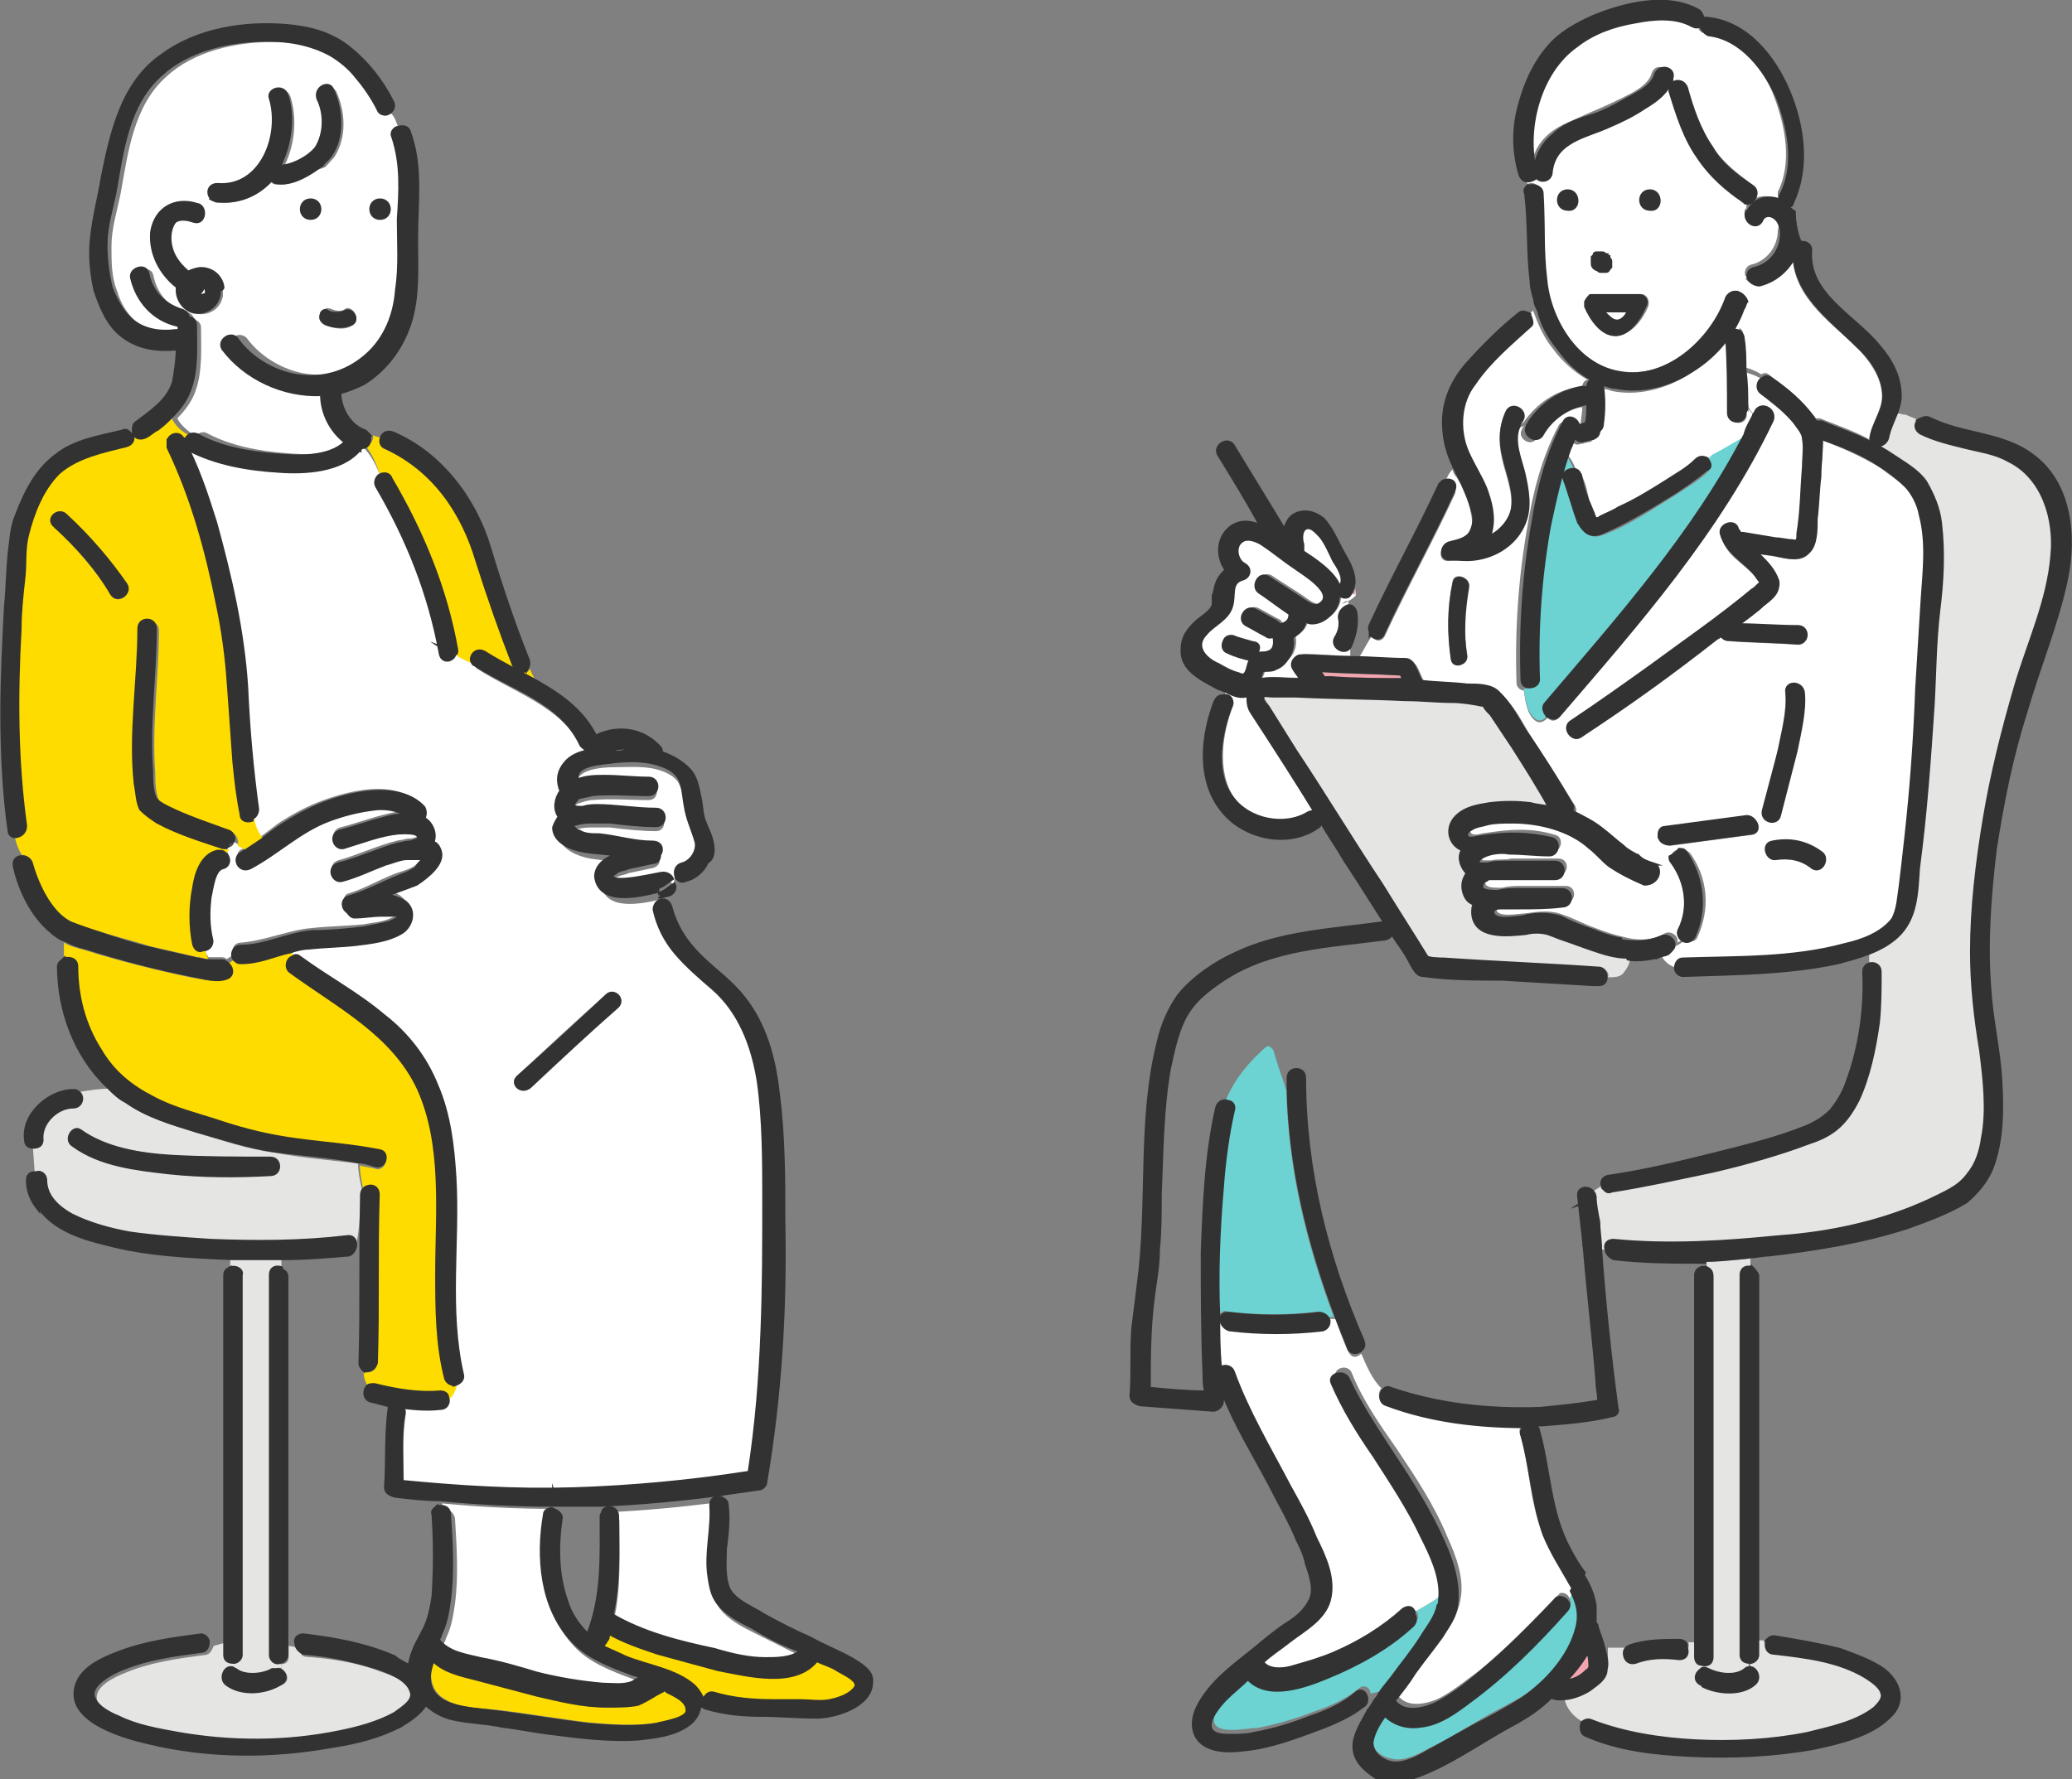 <?xml version="1.0" encoding="UTF-8"?>
<!-- Generator: Adobe Illustrator 27.9.0, SVG Export Plug-In . SVG Version: 6.00 Build 0)  -->
<svg xmlns="http://www.w3.org/2000/svg" xmlns:xlink="http://www.w3.org/1999/xlink" version="1.1" id="レイヤー_1" x="0px" y="0px" width="113.4px" height="97.4px" viewBox="0 0 113.4 97.4" style="enable-background:new 0 0 113.4 97.4;" xml:space="preserve">
<rect x="0" y="0" width="113.4" height="97.4" fill="#808080" stroke="none"/>
<style type="text/css">
	.st0{fill:#FFFFFF;}
	.st1{fill:#F2A5AF;}
	.st2{fill:#FFDC00;}
	.st3{fill:#E5E5E4;}
	.st4{fill:#323232;stroke:#323232;stroke-width:0.165;stroke-miterlimit:10;}
	.st5{fill:#323232;stroke:#323232;stroke-width:0.275;stroke-miterlimit:10;}
	.st6{fill:#505050;}
	.st7{fill:#323232;}
	.st8{fill:#6DD2D2;}
</style>
<g>
	<g>
		<path class="st0" d="M10.8,16.1c0.1,0.2,0.5,0.1,0.5-0.2c0-0.1-0.1-0.2-0.2-0.3C11.1,15.8,10.9,16,10.8,16.1z"></path>
		<path class="st1" d="M12,52.6C12,52.6,12,52.6,12,52.6C12,52.6,12,52.6,12,52.6z"></path>
		<path class="st0" d="M34.8,41.1c-0.5-0.2-1.2-0.2-1.7,0.1C33.6,41.2,34.2,41.1,34.8,41.1z"></path>
		<path class="st2" d="M45.8,91.4c-0.4-0.2-0.7-0.4-1.1-0.5c-1.2,1.5-3.8,0.9-5.4,0.5c-1.1-0.2-2.2-0.5-3.3-0.9    c-0.9-0.3-1.9-0.6-2.7-1.1c0,0.1-0.1,0.2-0.1,0.4c-0.1,0.1-0.2,0.2-0.3,0.3c0.4,0.2,0.9,0.4,1.3,0.6c1.2,0.5,2.8,0.7,3.8,1.6    c0.2,0.2,0.4,0.5,0.5,0.8c0-0.2,0.3-0.5,0.6-0.4c1.1,0.3,2.1,0.4,3.2,0.4c0.5,0,1,0,1.5,0c0.5,0,1.1,0.1,1.6,0    c0.5-0.1,1.1-0.3,1.4-0.7C47.1,92,46.1,91.6,45.8,91.4z"></path>
		<path class="st2" d="M36.6,92.5c-0.1,0-0.1-0.1-0.2-0.1c0,0-0.1,0-0.1,0.1c-0.4,0.2-0.8,0.5-1.3,0.7c-0.5,0.2-1.2,0.2-1.7,0.1    c-1.3,0-2.6-0.3-3.8-0.6c-1.1-0.3-2.3-0.6-3.4-0.9c-0.8-0.2-1.7-0.4-2.3-1c-0.1,0.3-0.3,0.7-0.2,1c0.1,1.7,2.4,1.7,3.6,1.8    c1.7,0.2,3.4,0.5,5.1,0.7c1.2,0.1,2.5,0.2,3.7,0c0.4-0.1,1.8-0.3,1.8-0.9C37.6,93,36.9,92.7,36.6,92.5z"></path>
		<path class="st1" d="M12,52.7C12,52.7,12,52.7,12,52.7C12,52.6,12,52.7,12,52.7z"></path>
		<path class="st3" d="M11.2,90.6c-1.5,0.2-3,0.4-4.4,1c-0.5,0.2-1.6,0.7-1.5,1.4c0.1,0.6,0.9,1,1.4,1.2c1,0.5,2.2,0.7,3.3,0.9    c2.9,0.5,5.9,0.4,8.8-0.1c1-0.2,2.1-0.5,3-1c0.4-0.2,1.1-0.7,0.9-1.2c-0.2-0.7-1.3-1.1-1.9-1.3c-1.3-0.5-2.7-0.7-4-0.8    c-0.3,0-0.4-0.2-0.4-0.5l-0.6-0.1c0,0.2,0,0.4,0,0.6c0,0.3-0.2,0.4-0.4,0.4v0.3c0.3,0.1,0.5,0.6,0.1,0.8c-0.8,0.5-2.1,0.6-2.9,0    c-0.4-0.3-0.1-1,0.3-0.9v-0.3c-0.2,0-0.5-0.1-0.5-0.4c0-0.2,0-0.5,0-0.7l-0.7,0.2C11.6,90.3,11.5,90.6,11.2,90.6z"></path>
		<path class="st3" d="M19.7,65.4c0-0.1,0.1-0.2,0.1-0.3c-0.1-0.5-0.2-0.9-0.2-1.4c-1.5-0.2-3-0.3-4.6-0.6c-1.5-0.2-2.9-0.7-4.3-1.1    c-1.3-0.4-2.6-0.8-3.8-1.6c-0.4-0.2-0.7-0.5-1-0.8c-0.5,0-1.1,0.1-1.7,0.2C4.6,60,4.5,60.6,4,60.6c-0.9,0-1.8,0.9-1.7,1.8    c0,0.3-0.2,0.5-0.5,0.4l0.1,1.4c0.2,0,0.5,0.1,0.5,0.4c0,0.9,0.7,1.5,1.4,1.9c1,0.5,2.1,0.8,3.2,1c1.5,0.3,2.9,0.4,4.4,0.4    c2.5,0.1,5,0,7.5-0.2c0.3,0,0.4,0.2,0.4,0.4l0.2,0C19.7,67.2,19.7,66.3,19.7,65.4z M14.8,64.3c-1.9,0.1-3.8,0.1-5.6-0.1    C7.4,64,5.4,63.8,4,62.7c-0.5-0.3,0-1.1,0.5-0.8c1.4,1,3.3,1.2,5,1.4c1.8,0.2,3.6,0.1,5.4,0.1C15.4,63.3,15.4,64.2,14.8,64.3z"></path>
		<path class="st0" d="M33.1,83c0.2-0.3,0.8-0.2,0.8,0.3c0,1.8,0.1,3.6-0.3,5.4c1.7,1,3.7,1.4,5.6,1.9c0.9,0.2,1.8,0.4,2.8,0.5    c0.6,0,1.4,0,1.9-0.4c-0.1,0-0.1-0.1-0.2-0.1c-0.8-0.4-1.6-0.8-2.4-1.2c-0.6-0.3-1.2-0.6-1.7-1.1c-0.5-0.5-0.6-1.1-0.7-1.7    c-0.1-1.3,0.2-2.6,0.1-3.9c0-0.4,0.3-0.5,0.6-0.4c0,0,0-0.1,0-0.1c-2.2,0.3-4.4,0.5-6.6,0.6C33.1,82.7,33.1,82.8,33.1,83z"></path>
		<path class="st0" d="M37.3,47.6c0.5-0.1,0.9-0.7,0.8-1.2c-0.1-0.7-0.5-1.3-0.6-2c-0.1-0.5-0.1-1.1-0.4-1.6    c-0.2-0.3-0.6-0.5-0.9-0.6c-0.8-0.3-1.8-0.2-2.6-0.2c-0.6,0-2.2,0.1-2,1c0.5-0.2,1.1-0.2,1.5-0.2c0.8,0,1.6,0.1,2.4,0.1    c0.6,0,0.6,0.9,0,0.9c-1,0-2.1-0.1-3.1,0c-0.2,0-0.5,0.1-0.8,0.2c-0.1,0.1-0.3,0.2-0.2,0.4c0.1,0.1,0.3,0.1,0.4,0.1c0,0,0,0,0.1,0    c0.3,0,0.6-0.1,0.8-0.1c1.1,0,2.2,0.2,3.2,0.2c0.6,0,0.6,0.9,0,0.9c-0.8,0-1.7-0.1-2.5-0.2c-0.4,0-0.8,0-1.2,0    c-0.2,0-0.8,0.1-0.9,0.2c0,0,0.1,0.1,0.1,0.1c0.1,0.1,0.2,0.1,0.3,0.2c0.4,0.1,0.7,0.1,1.1,0.2c1,0.1,1.9,0.4,2.9,0.4    c0.4,0,0.5,0.5,0.4,0.7c0,0.2-0.1,0.3-0.3,0.4c-0.5,0.1-0.9,0.2-1.4,0.3c-0.2,0.1-0.4,0.1-0.6,0.2c-0.1,0-0.3,0.2-0.3,0.2    c-0.1,0.6,2.5-0.1,2.8-0.1c0.2,0,0.4,0.1,0.5,0.3c0,0,0.1-0.1,0.1-0.1C36.9,48,37,47.7,37.3,47.6z"></path>
		<path class="st2" d="M9.4,22.9c-0.2,0.2-0.5,0.5-0.8,0.7C8.8,23.8,9,24,9.2,24.2c0.1-0.4,0.6-0.6,0.8-0.2c0,0,0,0,0,0    c0.1,0,0.2-0.1,0.3-0.1c0,0,0-0.1,0-0.1C9.9,23.6,9.6,23.3,9.4,22.9z"></path>
		<path class="st0" d="M42,65.9c0-2.2,0-4.4-0.3-6.5c-0.3-1.9-1-3.8-2.5-5.1c-0.7-0.6-1.4-1.2-2-1.9c-0.6-0.7-1-1.5-1.2-2.4    c-0.1-0.2,0.1-0.4,0.3-0.5c0-0.1,0-0.2,0-0.3c-1.2,0.3-3.2,0.7-3.4-0.8c-0.1-0.6,0.4-1,1.1-1.2c-0.6-0.1-1.1-0.1-1.7-0.2    c-0.6-0.1-1.7-0.5-1.7-1.3c0-0.2,0.1-0.4,0.3-0.6c-0.3-0.4-0.2-1,0.1-1.4C30.6,43,30.6,42.5,31,42c0.3-0.4,0.8-0.6,1.3-0.7    c0,0,0-0.1-0.1-0.1c-0.1,0-0.2-0.1-0.3-0.2c-1.1-2.3-3.8-3.1-5.8-4.4c-0.1-0.1-0.2-0.2-0.2-0.3c-0.3-0.2-0.6-0.3-1-0.5    c-0.2,0.4-0.8,0.5-0.8,0c-0.6-3.3-1.8-6.3-3.5-9.2c-0.1-0.3,0-0.5,0.2-0.6c-0.2-0.5-0.5-1.1-0.9-1.5c-1,1.2-3,1.2-4.4,1.2    c-1.7-0.1-3.5-0.4-5-1.2c-0.2-0.1-0.3-0.4-0.2-0.5C10.2,24,10.1,24,10,24c0.7,1.5,1.3,3,1.8,4.6c0.9,2.9,1.5,6,1.7,9    c0.2,2.2,0.3,4.5,0.6,6.7c0,0.3-0.1,0.4-0.3,0.5c0.1,0.4,0.2,0.8,0.3,1.1c0.5-0.3,0.9-0.7,1.4-1c0.8-0.5,1.6-0.9,2.5-1.2    c1.5-0.5,3.8-1,5,0.4c0.2,0.2,0.2,0.4,0,0.6c0.4,0.3,0.7,0.8,0.5,1.3c0.2,0.1,0.3,0.3,0.4,0.5c0.2,0.7-0.7,1.4-1.2,1.7    c-0.5,0.2-1.1,0.4-1.6,0.6c0.4,0,0.7,0.1,1,0.4c0.6,0.5,0.3,1.3-0.3,1.7c-0.7,0.4-1.6,0.5-2.4,0.6c-0.9,0.1-1.7,0.1-2.6,0.2    c-0.4,0-0.7,0.1-1,0.2c0.1,0.2,0.1,0.3,0.2,0.4c0.1-0.1,0.3-0.1,0.4,0c1.5,1.1,3.1,2,4.6,3.2c1.3,1,2.3,2.3,2.9,3.8    c0.7,1.6,0.9,3.3,1,5.1c0.2,3.6-0.4,7.2,0.4,10.7c0.1,0.3-0.2,0.5-0.4,0.6c-0.1,0.3-0.2,0.5-0.4,0.7c0.1,0.3-0.1,0.6-0.4,0.6    c-0.8,0-1.6,0-2.4-0.1c0,0,0,0,0,0c0.3,0,0.6,0.2,0.5,0.6c-0.2,1.2-0.1,2.5-0.1,3.7c3.1,0.3,6.3,0.5,9.4,0.4    c3.2-0.1,6.5-0.4,9.6-0.9c0.4-2.5,0.6-5.1,0.7-7.7C42,70.7,42,68.3,42,65.9z M33.7,55.1c-1.6,1.5-3.2,3-4.8,4.4    c-0.4,0.4-1.1-0.2-0.6-0.6c1.6-1.5,3.2-3,4.8-4.4C33.5,54,34.2,54.7,33.7,55.1z"></path>
		<path class="st0" d="M13.2,51.6c1.3-0.1,2.6-0.7,3.9-0.8c0.9-0.1,1.8-0.1,2.8-0.2c0.5-0.1,0.9-0.1,1.4-0.3    c0.2-0.1,0.5-0.2,0.5-0.3c-0.1,0-0.1-0.1-0.2-0.1c-0.2,0-0.4,0-0.7,0c-0.5,0-1,0.1-1.5,0.1c-0.2,0-0.3-0.1-0.4-0.3    c-0.2-0.2-0.3-0.7,0.1-0.8c1-0.3,1.9-0.9,2.9-1.2c0.3-0.1,0.6-0.2,0.8-0.4c0.1-0.1,0.3-0.2,0.3-0.4c-0.1,0-0.2,0-0.2-0.1    c-0.2,0-0.4,0-0.6,0c-0.4,0.1-0.8,0.2-1.2,0.3c-0.8,0.3-1.6,0.6-2.4,0.9c-0.6,0.2-0.8-0.7-0.2-0.9c1.1-0.3,2.1-0.8,3.3-1.1    c0.2,0,0.4-0.1,0.6-0.1c0,0,0,0,0.1,0c0.1,0,0.4-0.1,0.4-0.2c0.1-0.4-0.9-0.3-1.1-0.3c-1,0.1-2,0.6-3,0.8    c-0.6,0.2-0.8-0.7-0.2-0.9c0.8-0.2,1.6-0.5,2.4-0.7c0.4-0.1,0.8-0.2,1.2-0.2c-0.5-0.3-1.2-0.3-1.8-0.3c-0.8,0.1-1.6,0.3-2.4,0.6    c-1.6,0.6-2.8,1.8-4.3,2.6c-0.5,0.3-1-0.5-0.5-0.8c0.1,0,0.1-0.1,0.2-0.1c-0.2-0.1-0.4-0.2-0.6-0.3c-0.1,0.1-0.1,0.2-0.3,0.2    c0,0.1-0.1,0.2-0.2,0.2c0.3,0.2,0.3,0.7-0.1,0.8c-0.5,0.1-0.7,1.2-0.7,1.6c-0.1,0.8-0.1,1.6,0.1,2.4c0.1,0.3-0.1,0.5-0.4,0.6    c0,0.2,0.1,0.3,0.2,0.5c0.1,0,0.2,0,0.3,0c0.1,0,0.2,0,0.3,0c0.1,0,0.1,0,0.1,0c0.1,0,0.2,0,0.3,0.1c0.2-0.1,0.3-0.2,0.5-0.3    C12.6,52.2,12.7,51.6,13.2,51.6z"></path>
		<path class="st2" d="M13.9,44.8c-0.2,0.1-0.5,0-0.6-0.3c-0.1-1-0.3-1.9-0.4-2.9c-0.2-1.4-0.2-2.8-0.3-4.2    c-0.1-1.5-0.3-2.9-0.6-4.4c-0.6-2.9-1.4-5.9-2.7-8.6c0-0.1-0.1-0.2,0-0.3C9,24,8.8,23.8,8.6,23.5c-0.2,0.1-0.4,0.3-0.6,0.4    c-0.3,0.2-0.6,0-0.7-0.3c-0.1,0-0.1,0.1-0.2,0.1c0.2,0.2,0.2,0.7-0.2,0.7c-1.3,0.3-2.7,0.5-3.7,1.5c-0.9,0.8-1.4,2.2-1.7,3.4    c-0.2,0.8-0.1,1.6-0.2,2.4c-0.1,0.9-0.1,1.8-0.2,2.7c-0.2,3.6-0.3,7.3,0.3,10.8c0.1,0.4-0.3,0.6-0.6,0.6c0.1,0.4,0.2,0.7,0.4,1    c0.2,0,0.4,0.1,0.5,0.3c0.3,1.2,1,2.7,2.1,3.3c0.5,0.3,1.2,0.5,1.7,0.6c0.9,0.3,1.8,0.5,2.7,0.8c0.9,0.2,1.8,0.4,2.6,0.6    c0.2,0,0.4,0.1,0.6,0.1c-0.1-0.2-0.1-0.3-0.2-0.5c-0.2,0-0.4,0-0.5-0.3c-0.3-1-0.2-2.1,0-3.1c0.1-0.8,0.4-1.8,1.3-2    c0.1,0,0.3,0,0.4,0.1c0.1-0.1,0.1-0.2,0.2-0.2c-0.1,0-0.1,0-0.2,0c-1.2-0.5-2.5-0.8-3.6-1.4c-0.3-0.2-0.7-0.4-0.9-0.7    c-0.2-0.4-0.3-0.9-0.3-1.4c-0.3-2.8,0.1-5.7,0.2-8.5c0-0.6,0.9-0.6,0.9,0c0,2.6-0.4,5.2-0.2,7.8c0,0.4,0,1.1,0.2,1.5    c0.1,0.3,0.4,0.4,0.7,0.5c1.1,0.5,2.2,0.9,3.3,1.3c0.3,0.1,0.4,0.5,0.3,0.7c0.2,0.1,0.4,0.2,0.6,0.3c0.3-0.2,0.6-0.4,0.9-0.6    C14.1,45.6,14,45.2,13.9,44.8z M6.1,32.6c-0.9-1.4-1.9-2.6-3.1-3.7c-0.4-0.4,0.2-1,0.6-0.6c1.3,1.2,2.4,2.5,3.3,3.9    C7.2,32.6,6.4,33.1,6.1,32.6z"></path>
		<path class="st2" d="M4.2,53c0,1.6,0.4,3.2,1.3,4.6c0.7,1.1,1.7,2,2.9,2.6c1.2,0.6,2.4,0.9,3.6,1.3c1.4,0.4,2.8,0.8,4.3,1    c1.5,0.2,3,0.3,4.5,0.6c0.6,0.1,0.3,1-0.2,0.9c-0.3-0.1-0.6-0.1-0.9-0.2c0,0.5,0.1,0.9,0.2,1.4c0.3-0.3,0.8-0.2,0.8,0.3    c-0.1,3.1,0,6.1-0.1,9.2c0,0.4-0.5,0.5-0.7,0.4c0,0.3,0.1,0.6,0.3,0.9c0.1-0.1,0.2-0.1,0.4-0.1c1.2,0.4,2.4,0.5,3.6,0.4    c0.2,0,0.4,0.1,0.4,0.3c0.2-0.2,0.3-0.4,0.4-0.7c-0.2,0-0.4-0.1-0.5-0.3C24,73.6,24,71.6,24,69.7c0-3.3,0.4-7-1-10.1    c-1.4-3.1-4.4-4.5-7-6.4c-0.3-0.2-0.2-0.7,0.1-0.8c-0.1-0.1-0.1-0.3-0.2-0.4c-0.9,0.2-1.8,0.6-2.7,0.6c-0.1,0-0.2,0-0.3-0.1    c-0.2,0.1-0.3,0.2-0.5,0.3c0.3,0.2,0.4,0.6,0,0.8c-0.6,0.2-1.4,0-2-0.1c-1.9-0.4-3.9-0.9-5.8-1.5c-0.4-0.1-0.8-0.2-1.1-0.4    c0,0.4,0,0.8,0,1.2C3.9,52.5,4.2,52.6,4.2,53z"></path>
		<path class="st2" d="M20,24.4C20,24.5,19.9,24.5,20,24.4c0.4,0.5,0.6,1,0.8,1.6c0.2-0.1,0.5-0.1,0.6,0.2c1.7,3,3,6.1,3.6,9.4    c0,0.1,0,0.2,0,0.3c0.3,0.2,0.6,0.3,1,0.5c0-0.3,0.3-0.7,0.7-0.4c0.9,0.5,1.8,1,2.7,1.5c-0.1-0.3-0.3-0.6-0.4-0.9    c0,0.1-0.1,0.1-0.2,0.2c0,0.1,0.1,0.1,0.1,0.2c0-0.1-0.1-0.1-0.1-0.2c-0.2,0.1-0.6,0-0.7-0.3c-0.7-1.9-1.4-3.8-2-5.7    c-0.8-2.7-2.4-5-5-6.2c-0.3-0.1-0.3-0.4-0.2-0.6c-0.2-0.1-0.4-0.1-0.5-0.2C20.5,24,20.3,24.4,20,24.4z"></path>
		<path class="st0" d="M21.9,12c0-1.5,0.1-3-0.3-4.5c-0.1-0.2,0-0.4,0.2-0.5c-0.1-0.3-0.2-0.6-0.4-0.8c-0.2,0.2-0.5,0.2-0.7-0.1    c-0.3-0.6-0.7-1.3-1.2-1.8c0.3,1.5,0,3.1-1,4.3c-0.3,0.4-0.7,0.6-1.2,0.7c-0.6,0.5-1.5,0.9-2.2,0.8c-0.1,0-0.3-0.1-0.3-0.2    c-0.7,0.8-1.7,1.3-2.9,1.2c-0.1,0-0.2-0.1-0.3-0.1c-0.2,0.1-0.4,0.3-0.6,0.4c0.3,0.3,0.1,0.9-0.4,0.8c-0.3-0.1-0.7-0.2-1,0    c-0.3,0.2-0.3,0.6-0.3,0.9c0,0.8,0.4,1.4,1,1.9c0.2-0.1,0.4-0.2,0.7-0.2c0.6,0,1.1,0.5,1.2,1c0,0,0,0.1,0,0.2c0,0.1,0,0.1,0,0.2    c-0.1,0.6-0.6,1-1.2,1c-0.6,0-1.1-0.6-1.1-1.2c0-0.1,0-0.1,0-0.2c-0.9-0.7-1.5-1.8-1.4-3c0.2-1.3,1.2-1.9,2.5-1.5    c0.1,0,0.1,0.1,0.2,0.1c0.2-0.1,0.4-0.3,0.6-0.4c-0.3-0.3-0.2-0.8,0.3-0.8c2.4,0.2,3.5-2.7,2.9-4.7c-0.2-0.6,0.7-0.8,0.9-0.2    c0.4,1.3,0.2,2.8-0.4,3.9c0.7,0,1.5-0.5,2-1c0.6-0.7,0.5-1.9,0.1-2.7c-0.2-0.5,0.5-1,0.8-0.5c0.5,1.1,0.6,2.5-0.1,3.6    c-0.2,0.2-0.4,0.5-0.7,0.7c0.5-0.1,0.9-0.3,1.2-0.7c1.1-1.2,1.4-2.9,1-4.3c-0.4-0.4-0.9-0.8-1.4-1.2c-1.1-0.7-2.2-0.8-3.5-0.8    c-2,0-4.3,0.5-5.8,1.9c-1.8,1.6-2.1,4.2-2.5,6.4c-0.2,1-0.5,1.9-0.5,2.9c0,0.8,0,1.7,0.3,2.4c0.2,0.7,0.6,1.4,1.2,1.8    c0.6,0.5,1.5,0.6,2.3,0.5c0.1,0,0.1,0,0.2,0c0-0.1,0-0.2,0-0.3c0,0,0,0-0.1,0c-1.3-0.3-2.2-1.4-2.5-2.6c-0.1-0.6,0.8-0.8,0.9-0.2    c0.2,1,0.9,1.8,1.9,2c0.2,0.1,0.3,0.2,0.3,0.4c0.2,0,0.4,0.2,0.4,0.4c0,1.1,0.1,2.4-0.3,3.5c-0.2,0.6-0.6,1.1-1,1.5    c0.2,0.4,0.6,0.7,1,1c0.1-0.2,0.4-0.3,0.6-0.2c1.3,0.7,2.9,1,4.3,1.1c1.1,0.1,2.9,0.2,3.8-0.7c-0.8-0.6-1.3-1.5-1.3-2.6    c-2,0.2-4.2-0.8-5.4-2.5c-0.3-0.5,0.4-0.9,0.8-0.5c0.8,1.1,2.2,1.9,3.6,2c1.3,0.1,2.5-0.3,3.5-1.2c1-0.9,1.4-2.2,1.6-3.5    C22,14.6,21.9,13.3,21.9,12z M17,11.9c-0.6,0-0.6-0.9,0-0.9C17.5,11,17.5,11.9,17,11.9z M19.3,17.8c-0.4,0.3-1,0.2-1.5,0    c-0.2-0.1-0.4-0.3-0.3-0.6c0.1-0.2,0.3-0.4,0.6-0.3c0.2,0.1,0.6,0.2,0.8,0C19.3,16.7,19.8,17.5,19.3,17.8z M20.8,11.9    c-0.6,0-0.6-0.9,0-0.9C21.4,11,21.4,11.9,20.8,11.9z"></path>
		<path class="st0" d="M34.6,91.9c-1.1-0.4-2.4-0.9-3.2-1.8c-1.7-1.8-1.9-4.6-1.5-6.9c0-0.2,0.2-0.3,0.4-0.3c0-0.1,0-0.2,0.1-0.3    c-2.1,0-4.2-0.1-6.2-0.3c0,0.1,0,0.3,0,0.4c0.3-0.1,0.6,0,0.7,0.4c0.1,1.6,0.2,3.2,0,4.7c-0.1,0.7-0.2,1.3-0.5,1.9    c0,0.1-0.1,0.2-0.1,0.3c0.5,0.6,1.5,0.8,2.3,1c1,0.2,2.1,0.5,3.1,0.8c1.2,0.3,2.4,0.6,3.6,0.6c0.5,0,1.1,0.1,1.6-0.1    c0.2-0.1,0.3-0.2,0.5-0.3C35,92,34.8,92,34.6,91.9z"></path>
		<path class="st3" d="M14.8,90.6c0-0.9,0-1.7,0-2.6c0-3.7,0-7.5,0-11.2c0-2.3,0-4.7,0-7c0-0.4,0.4-0.5,0.6-0.4v-0.6    c-0.9,0-1.9,0.1-2.8,0v0.6c0.3-0.1,0.6,0,0.6,0.4c0,0.9,0,1.7,0,2.6c0,3.7,0,7.5,0,11.2c0,2.3,0,4.7,0,7c0,0.3-0.2,0.4-0.4,0.4    v0.3c0.1,0,0.1,0,0.2,0.1c0.5,0.4,1.4,0.3,2,0c0.1-0.1,0.3-0.1,0.4,0v-0.3C15.1,91.1,14.8,91,14.8,90.6z"></path>
		<path class="st4" d="M21.5,5.6c-0.6-1.2-1.4-2.2-2.4-3c-1-0.8-2.2-1.1-3.4-1.2C13.4,1.2,10.8,1.6,8.9,3C6.7,4.5,6.1,7.2,5.6,9.7    C5.4,10.9,5.1,12,5,13.1c-0.1,0.9,0,1.9,0.2,2.8c0.3,0.9,0.7,1.9,1.5,2.5c0.9,0.7,2,0.8,3,0.7c0,0.6-0.1,1.2-0.2,1.8    c-0.3,1-1.2,1.6-2,2.2c-0.2,0.1-0.2,0.3-0.2,0.5c0.2-0.1,0.3-0.2,0.5-0.3c-0.2,0.1-0.3,0.2-0.5,0.3c0,0.3,0.3,0.5,0.7,0.3    c0.2-0.1,0.4-0.3,0.6-0.4c-0.1-0.1-0.2-0.2-0.3-0.3c0.1,0.1,0.2,0.2,0.3,0.3c0.3-0.2,0.5-0.4,0.8-0.7c-0.1-0.2-0.2-0.3-0.2-0.5    c0,0.2,0.1,0.3,0.2,0.5c0.4-0.4,0.8-0.9,1-1.5c0.4-1.1,0.3-2.3,0.3-3.5c0-0.3-0.2-0.4-0.4-0.4c0-0.2-0.1-0.3-0.3-0.4    c-1-0.3-1.7-1-1.9-2c-0.1-0.6-1-0.3-0.9,0.2c0.3,1.3,1.2,2.3,2.5,2.6c0,0,0,0,0.1,0c0,0.1,0,0.2,0,0.3c-0.1,0-0.1,0-0.2,0    c-0.8,0.1-1.6,0-2.3-0.5c-0.6-0.5-0.9-1.1-1.2-1.8c-0.2-0.8-0.3-1.6-0.3-2.4c0-1,0.3-1.9,0.5-2.9c0.4-2.3,0.7-4.8,2.5-6.4    c1.5-1.4,3.8-1.9,5.8-1.9c1.2,0,2.4,0.2,3.5,0.8c0.5,0.3,1,0.7,1.4,1.2c-0.1-0.3-0.2-0.6-0.3-0.9c0.1,0.3,0.2,0.6,0.3,0.9    C20,4.8,20.4,5.4,20.7,6c0.1,0.3,0.5,0.3,0.7,0.1c-0.1-0.3-0.3-0.5-0.5-0.8c0.2,0.2,0.3,0.5,0.5,0.8C21.5,6,21.6,5.8,21.5,5.6z"></path>
		<path class="st5" d="M20.8,11.9c0.6,0,0.6-0.9,0-0.9C20.2,11,20.2,11.9,20.8,11.9z"></path>
		<path class="st5" d="M17,11.9c0.6,0,0.6-0.9,0-0.9C16.4,11,16.4,11.9,17,11.9z"></path>
		<path class="st4" d="M7.1,23.7c-0.4,0.2-0.8,0.4-1.2,0.7C6.3,24.1,6.7,23.9,7.1,23.7c-0.1-0.1-0.2-0.2-0.4-0.1    c-1.2,0.3-2.6,0.5-3.6,1.3c-1.1,0.8-1.7,2-2.2,3.3c-0.3,0.7-0.3,1.4-0.4,2.1c-0.1,1-0.1,1.9-0.2,2.9c-0.1,1.9-0.2,3.9-0.2,5.8    c0,2.2,0.1,4.4,0.4,6.5c0,0.2,0.2,0.3,0.3,0.3c-0.1-0.5-0.2-1-0.1-1.5c-0.1,0.5,0,1,0.1,1.5c0.3,0,0.6-0.2,0.6-0.6    c-0.5-3.6-0.5-7.2-0.3-10.8c0-0.9,0.1-1.8,0.2-2.7c0.1-0.8,0-1.6,0.2-2.4c0.3-1.2,0.8-2.5,1.7-3.4c1-0.9,2.5-1.2,3.7-1.5    C7.3,24.3,7.4,23.9,7.1,23.7z"></path>
		<path class="st6" d="M12.5,46.4c0.1,0,0.2-0.1,0.3-0.2c-0.1-0.1-0.2-0.2-0.3-0.2C12.5,46.1,12.5,46.3,12.5,46.4z"></path>
		<path class="st4" d="M12.5,45.5c-1.1-0.4-2.3-0.8-3.3-1.3c-0.2-0.1-0.6-0.3-0.7-0.5c-0.2-0.4-0.2-1.1-0.2-1.5    c-0.2-2.6,0.2-5.2,0.2-7.8c0-0.6-0.9-0.6-0.9,0c0,2.8-0.5,5.7-0.2,8.5c0.1,0.5,0.1,1,0.3,1.4C8,44.6,8.3,44.8,8.6,45    c1.1,0.6,2.4,1,3.6,1.4c0.1,0,0.2,0,0.2,0c0.1-0.1,0.1-0.3,0-0.5c-0.1-0.1-0.2-0.2-0.3-0.2c0.1,0.1,0.2,0.2,0.3,0.2    c0,0-0.1-0.1-0.1-0.2c0,0.1,0.1,0.1,0.1,0.2c0.1,0.1,0.2,0.2,0.3,0.2C12.9,46,12.8,45.6,12.5,45.5z"></path>
		<path class="st4" d="M11.6,51.5c-0.2-0.8-0.2-1.6-0.1-2.4c0.1-0.4,0.2-1.5,0.7-1.6c0.4-0.1,0.4-0.6,0.1-0.8    c-0.2,0.2-0.5,0.4-0.7,0.6c0.2-0.2,0.5-0.4,0.7-0.6c-0.1-0.1-0.2-0.1-0.4-0.1c-0.9,0.2-1.2,1.3-1.3,2c-0.2,1-0.2,2.1,0,3.1    c0.1,0.3,0.3,0.4,0.5,0.3c-0.1-0.3-0.1-0.6,0-0.9c0,0.3,0,0.6,0,0.9C11.4,52,11.6,51.8,11.6,51.5z"></path>
		<path class="st4" d="M24.1,46.6c-0.1-0.3-0.2-0.4-0.4-0.5c0.2-0.5-0.1-1.1-0.5-1.3c0.1-0.2,0.1-0.4,0-0.6c-1.2-1.3-3.5-0.9-5-0.4    c-0.9,0.3-1.7,0.7-2.5,1.2c-0.5,0.3-0.9,0.6-1.4,1c0.1,0.3,0.2,0.6,0.3,0.9c-0.1-0.3-0.2-0.6-0.3-0.9c-0.3,0.2-0.6,0.4-0.9,0.6    c0.2,0.1,0.5,0.1,0.8,0.1c-0.3,0-0.5,0-0.8-0.1c-0.1,0-0.1,0.1-0.2,0.1c-0.5,0.3-0.1,1.1,0.5,0.8c1.5-0.8,2.7-2,4.3-2.6    c0.8-0.3,1.6-0.5,2.4-0.6c0.6-0.1,1.3,0,1.8,0.3c-0.4,0-0.9,0.1-1.2,0.2c-0.8,0.2-1.6,0.5-2.4,0.7c-0.6,0.2-0.3,1,0.2,0.9    c1-0.3,2-0.7,3-0.8c0.2,0,1.2-0.1,1.1,0.3c0,0.1-0.3,0.1-0.4,0.2c0,0,0,0-0.1,0c-0.2,0-0.5,0.1-0.6,0.1c-1.1,0.3-2.1,0.8-3.3,1.1    c-0.6,0.2-0.3,1,0.2,0.9c0.8-0.2,1.6-0.6,2.4-0.9c0.4-0.1,0.8-0.3,1.2-0.3c0.2,0,0.4,0,0.6,0c0.1,0,0.2,0,0.2,0.1    c-0.1,0.1-0.3,0.3-0.3,0.4c-0.3,0.2-0.5,0.3-0.8,0.4c-1,0.4-1.9,0.9-2.9,1.2c-0.4,0.1-0.4,0.6-0.1,0.8c0.1,0.1,0.2,0.3,0.4,0.3    c0.5,0,1-0.1,1.5-0.1c0.2,0,0.4,0,0.7,0c0.1,0,0.2,0,0.2,0.1c0,0.1-0.3,0.2-0.5,0.3c-0.4,0.1-0.9,0.2-1.4,0.3    c-0.9,0.1-1.8,0.2-2.8,0.2c-1.3,0.1-2.6,0.8-3.9,0.8c-0.5,0-0.6,0.6-0.3,0.8c0.2-0.1,0.4-0.3,0.6-0.4c-0.2,0.1-0.4,0.3-0.6,0.4    c0.1,0.1,0.2,0.1,0.3,0.1c1,0,1.8-0.4,2.7-0.6c-0.1-0.2-0.1-0.4-0.2-0.5c0.1,0.2,0.2,0.3,0.2,0.5c0.3-0.1,0.7-0.2,1-0.2    c0.9-0.1,1.7-0.1,2.6-0.2c0.8-0.1,1.7-0.2,2.4-0.6c0.6-0.3,0.9-1.2,0.3-1.7c-0.3-0.2-0.6-0.3-1-0.4c0.5-0.2,1.1-0.4,1.6-0.6    C23.4,48,24.3,47.3,24.1,46.6z"></path>
		<path class="st7" d="M17.5,17.2c-0.1,0.3,0.1,0.5,0.3,0.6c0.5,0.2,1.1,0.2,1.5,0c0.5-0.3,0-1.1-0.5-0.8c-0.2,0.1-0.6,0.1-0.8,0    C17.8,16.8,17.5,17,17.5,17.2z"></path>
		<path class="st4" d="M12.4,52.7c-0.1-0.1-0.2-0.1-0.3-0.1c0,0,0,0-0.1,0c-0.1,0-0.2,0-0.3,0c-0.1,0-0.2,0-0.3,0    c0.1,0.2,0.2,0.4,0.3,0.5C11.9,53,12.2,52.8,12.4,52.7z M12,52.6C12,52.6,12,52.6,12,52.6C12,52.6,12,52.6,12,52.6z M12,52.6    C12,52.7,12,52.7,12,52.6C12,52.7,12,52.7,12,52.6z"></path>
		<path class="st4" d="M12.4,52.7c-0.2,0.1-0.5,0.3-0.7,0.4c0,0,0.1,0.1,0.1,0.1c0,0-0.1-0.1-0.1-0.1c-0.1,0-0.1,0.1-0.2,0.1    c0.1,0,0.1-0.1,0.2-0.1c-0.1-0.2-0.3-0.3-0.3-0.5c-0.2,0-0.4-0.1-0.6-0.1c-0.9-0.2-1.8-0.4-2.6-0.6c-0.9-0.2-1.8-0.5-2.7-0.8    c-0.6-0.2-1.2-0.4-1.7-0.6c-1.1-0.6-1.8-2.2-2.1-3.3c-0.1-0.2-0.3-0.3-0.5-0.3c0.2,0.6,0.5,1.2,0.6,1.8c-0.2-0.6-0.4-1.2-0.6-1.8    c-0.3,0-0.5,0.2-0.4,0.6c0.3,1.3,1,2.7,2,3.5c0.2,0.2,0.5,0.4,0.8,0.5c0-0.2,0-0.4,0-0.6c0,0.2,0,0.4,0,0.6    c0.4,0.2,0.7,0.3,1.1,0.4c1.9,0.6,3.8,1.1,5.8,1.5c0.6,0.1,1.4,0.4,2,0.1C12.8,53.3,12.7,52.9,12.4,52.7z"></path>
		<path class="st4" d="M15.3,91.4v0.5V91.4c-0.1,0-0.2,0-0.4,0c-0.5,0.3-1.5,0.4-2,0c-0.1,0-0.1-0.1-0.2-0.1v0.9v-0.9    c-0.4-0.1-0.7,0.6-0.3,0.9c0.8,0.6,2.1,0.5,2.9,0C15.8,92,15.6,91.5,15.3,91.4z"></path>
		<path class="st4" d="M15.2,90l0.5,0.1c0-2.1,0-4.3,0-6.4c0-3.7,0-7.5,0-11.2c0-0.9,0-1.7,0-2.6c0-0.2-0.1-0.3-0.3-0.4V72v-2.6    c-0.3-0.1-0.6,0-0.6,0.4c0,2.3,0,4.7,0,7c0,3.7,0,7.5,0,11.2c0,0.9,0,1.7,0,2.6c0,0.3,0.3,0.5,0.5,0.4v-0.7v0.7    c0.2,0,0.4-0.2,0.4-0.4c0-0.2,0-0.4,0-0.6L15.2,90z"></path>
		<path class="st4" d="M12.6,69.4v4.1V69.4c-0.2,0.1-0.3,0.2-0.3,0.4c0,2.3,0,4.7,0,7c0,3.7,0,7.5,0,11.2c0,0.6,0,1.2,0,1.9l0.2,0    l-0.2,0c0,0.2,0,0.5,0,0.7c0,0.3,0.2,0.4,0.5,0.4v-0.5v0.5c0.2,0,0.4-0.2,0.4-0.4c0-2.3,0-4.7,0-7c0-3.7,0-7.5,0-11.2    c0-0.9,0-1.7,0-2.6C13.3,69.5,12.9,69.3,12.6,69.4z"></path>
		<path class="st4" d="M9.4,63.3c-1.7-0.1-3.6-0.4-5-1.4C4,61.6,3.5,62.4,4,62.7c1.5,1.1,3.5,1.3,5.2,1.5c1.9,0.2,3.8,0.2,5.6,0.1    c0.6,0,0.6-0.9,0-0.9C13,63.4,11.2,63.4,9.4,63.3z"></path>
		<path class="st4" d="M1.5,64.6c0,0.6,0.2,1.1,0.6,1.6l-0.2-2C1.7,64.2,1.5,64.3,1.5,64.6z"></path>
		<path class="st4" d="M19,67.7c-2.5,0.3-5,0.3-7.5,0.2c-1.5-0.1-3-0.2-4.4-0.4c-1.1-0.2-2.2-0.5-3.2-1c-0.7-0.4-1.4-1-1.4-1.9    c0-0.3-0.3-0.5-0.5-0.4l0.2,2c0.8,1.1,2.3,1.6,3.6,1.9c2.2,0.6,4.6,0.7,6.9,0.8v-0.7v0.7c0.9,0,1.9,0,2.8,0v-0.4v0.4    c0,0,0.1,0,0.1,0c1.2,0,2.3-0.1,3.5-0.2C19.6,68.5,19.6,67.6,19,67.7z"></path>
		<path class="st4" d="M4.3,59.8c-0.5,0.1-0.9,0.3-1.2,0.6C3.4,60,3.8,59.9,4.3,59.8c-0.1-0.1-0.2-0.1-0.3-0.1    c-1.3,0-2.8,1.3-2.6,2.7c0,0.3,0.2,0.4,0.4,0.4l-0.1-0.7l0.1,0.7c0.3,0,0.5-0.1,0.5-0.4c-0.1-0.9,0.8-1.8,1.7-1.8    C4.5,60.6,4.6,60,4.3,59.8z"></path>
		<path class="st4" d="M46.6,90.8c-0.7-0.4-1.5-0.7-2.2-1.1c-0.9-0.4-1.7-0.8-2.6-1.3c-0.6-0.4-1.5-0.7-1.9-1.4    c-0.3-0.7-0.2-1.5-0.2-2.2c0.1-0.8,0.2-1.6,0.1-2.4c0-0.2-0.1-0.3-0.3-0.4c-0.1,0.4-0.3,0.7-0.3,1.1c0-0.4,0.2-0.7,0.3-1.1    c-0.3-0.1-0.6,0-0.6,0.4c0.1,1.3-0.3,2.6-0.1,3.9c0.1,0.7,0.2,1.2,0.7,1.7c0.5,0.5,1.1,0.8,1.7,1.1c0.8,0.5,1.6,0.9,2.4,1.2    c0.1,0,0.1,0.1,0.2,0.1c-0.5,0.4-1.3,0.4-1.9,0.4c-0.9,0-1.8-0.2-2.8-0.5c-1.9-0.4-3.9-0.9-5.6-1.9c0.4-1.7,0.3-3.6,0.3-5.4    c0-0.5-0.6-0.6-0.8-0.3c0,0.5,0.1,0.9,0.1,1.4c0.1-0.5,0-0.9-0.1-1.4c0,0.1-0.1,0.2-0.1,0.3c0,2.2,0.1,4.3-0.7,6.4c0,0,0,0,0,0.1    c0,0-0.1-0.1-0.1-0.1c-0.5-0.5-0.9-1.1-1.1-1.8c-0.5-1.4-0.5-3-0.3-4.4c0.1-0.3-0.2-0.5-0.5-0.6c0,0.1-0.1,0.3-0.1,0.4    c0-0.1,0.1-0.3,0.1-0.4c-0.2,0-0.4,0.1-0.4,0.3c-0.4,2.3-0.2,5.1,1.5,6.9c0.8,0.9,2.1,1.4,3.2,1.8c0.2,0.1,0.4,0.1,0.6,0.2    c-0.2,0.1-0.3,0.2-0.5,0.3c-0.5,0.2-1.1,0.1-1.6,0.1c-1.2-0.1-2.4-0.3-3.6-0.6c-1-0.3-2-0.6-3.1-0.8c-0.8-0.2-1.7-0.3-2.3-1    c0-0.1,0.1-0.2,0.1-0.3c0.3-0.6,0.4-1.2,0.5-1.9c0.2-1.6,0.1-3.2,0-4.7c0-0.4-0.4-0.5-0.7-0.4c0,0.8,0,1.5,0,2.3    c0-0.8,0-1.5,0-2.3c-0.1,0.1-0.3,0.2-0.2,0.4c0.1,1.5,0.1,3,0,4.5c-0.1,0.6-0.2,1.2-0.5,1.8c-0.3,0.6-0.7,1.2-0.8,2    c-0.3-0.2-0.6-0.3-0.8-0.5c-1.6-0.7-3.3-1-5-1.2c-0.3,0-0.5,0.2-0.4,0.5l0.9,0.1l-0.9-0.1c0,0.2,0.2,0.4,0.4,0.5    c1.4,0.1,2.7,0.4,4,0.8c0.6,0.2,1.7,0.6,1.9,1.3c0.2,0.5-0.5,0.9-0.9,1.2c-0.9,0.5-2,0.8-3,1c-2.9,0.6-5.9,0.6-8.8,0.1    c-1.1-0.2-2.3-0.4-3.3-0.9c-0.5-0.2-1.3-0.6-1.4-1.2c-0.1-0.6,1-1.2,1.5-1.4c1.4-0.6,2.9-0.8,4.4-1c0.3,0,0.4-0.3,0.4-0.5l-1,0.2    l1-0.2c0-0.2-0.2-0.4-0.4-0.4c-1.5,0.2-3.1,0.4-4.6,1c-0.8,0.3-1.9,0.8-2.2,1.7c-0.7,2,2.6,2.9,3.9,3.2c3.3,0.8,6.8,0.8,10.1,0.2    c1.3-0.2,2.5-0.5,3.7-1.1c0.5-0.3,1.1-0.7,1.4-1.2c0.4,0.4,1,0.7,1.5,0.8c0.9,0.2,1.8,0.2,2.7,0.4c0.9,0.1,1.8,0.3,2.7,0.4    c1.5,0.2,3.2,0.4,4.7,0.3c0.9-0.1,2-0.2,2.8-0.8c0.4-0.3,0.6-0.7,0.6-1.1c0.1,0.1,0.1,0.1,0.3,0.2c1,0.3,2,0.4,3,0.4    c1,0,2,0.1,3.1,0.1c1,0,3-0.6,3-1.9C47.8,91.5,47.1,91.1,46.6,90.8z M35.9,94.4c-1.2,0.2-2.5,0.1-3.7,0c-1.7-0.2-3.4-0.5-5.1-0.7    c-1.2-0.2-3.5-0.1-3.6-1.8c0-0.4,0.1-0.7,0.2-1c0.6,0.6,1.5,0.8,2.3,1c1.1,0.3,2.3,0.6,3.4,0.9c1.3,0.3,2.5,0.6,3.8,0.6    c0.6,0,1.2,0,1.7-0.1c0.5-0.2,0.9-0.5,1.3-0.7c0,0,0.1,0,0.1-0.1c0.1,0,0.1,0,0.2,0.1c0.4,0.2,1.1,0.5,1.1,1    C37.7,94.1,36.2,94.3,35.9,94.4z M38,93.2c0.4,0,0.7,0,1.1,0C38.7,93.2,38.3,93.2,38,93.2z M46.8,92.4c-0.3,0.4-0.9,0.6-1.4,0.7    c-0.5,0.1-1.1,0-1.6,0c-0.5,0-1,0-1.5,0c-1.1,0-2.2-0.1-3.2-0.4c-0.3-0.1-0.5,0.1-0.6,0.4c-0.1-0.3-0.3-0.6-0.5-0.8    c-1-0.9-2.6-1.1-3.8-1.6c-0.4-0.2-0.9-0.4-1.3-0.6c0.1,0,0.2-0.1,0.3-0.3c0.1-0.1,0.1-0.2,0.1-0.4c0.9,0.5,1.8,0.8,2.7,1.1    c1.1,0.3,2.2,0.6,3.3,0.9c1.6,0.3,4.2,1,5.4-0.5c0.4,0.2,0.8,0.3,1.1,0.5C46.1,91.6,47.1,92,46.8,92.4z"></path>
		<path class="st4" d="M18.1,8.5c0.7-1,0.6-2.5,0.1-3.6c-0.2-0.5-1-0.1-0.8,0.5c0.4,0.8,0.4,1.9-0.1,2.7c-0.4,0.5-1.3,1-2,1    c0.6-1.2,0.8-2.7,0.4-3.9c-0.2-0.6-1.1-0.3-0.9,0.2c0.6,2-0.5,4.9-2.9,4.7c-0.5,0-0.6,0.5-0.3,0.8c0.2-0.1,0.3-0.2,0.5-0.2    c-0.2,0-0.3,0.1-0.5,0.2C11.8,11,11.8,11,12,11c1.2,0.1,2.2-0.4,2.9-1.2C14.9,9.9,15,10,15.2,10c0.7,0.1,1.5-0.3,2.2-0.8    c-0.4,0.1-0.7,0-1.1-0.2c0.4,0.2,0.7,0.3,1.1,0.2C17.6,9,17.9,8.8,18.1,8.5z"></path>
		<path class="st4" d="M28.9,36.1c-0.8-2-1.5-4.1-2.1-6.1c-0.8-2.7-2.7-5.2-5.3-6.3c-0.3-0.1-0.5,0-0.6,0.2c0.3,0.1,0.7,0.3,1,0.5    c-0.3-0.2-0.7-0.4-1-0.5c-0.1,0.2-0.1,0.5,0.2,0.6c2.6,1.2,4.2,3.5,5,6.2c0.6,1.9,1.3,3.9,2,5.7c0.1,0.3,0.5,0.4,0.7,0.3    c-0.2-0.3-0.4-0.5-0.4-0.9c-0.1,0.4,0.2,0.6,0.4,0.9C28.9,36.5,29,36.4,28.9,36.1z"></path>
		<path class="st4" d="M13.4,43.7c0.2,0.4,0.3,0.7,0.4,1.1c0.2-0.1,0.3-0.3,0.3-0.5c-0.3-2.2-0.5-4.4-0.6-6.7    c-0.2-3.1-0.9-6.1-1.7-9c-0.5-1.6-1-3.1-1.8-4.6c-0.2,0.1-0.5,0.1-0.7,0.3c0.2-0.2,0.4-0.2,0.7-0.3c0,0,0,0,0,0    c-0.2-0.4-0.8-0.2-0.8,0.2c0.4,0.5,0.8,1,0.9,1.6c-0.1-0.7-0.5-1.2-0.9-1.6c0,0.1,0,0.2,0,0.3c1.3,2.7,2.1,5.6,2.7,8.6    c0.3,1.4,0.5,2.9,0.6,4.4c0.1,1.4,0.2,2.8,0.3,4.2c0.1,1,0.2,1.9,0.4,2.9c0,0.3,0.3,0.4,0.6,0.3C13.8,44.5,13.6,44.1,13.4,43.7z"></path>
		<path class="st4" d="M20.8,63c-1.5-0.3-3-0.4-4.5-0.6c-1.5-0.2-2.8-0.5-4.3-1c-1.2-0.4-2.5-0.7-3.6-1.3c-1.2-0.6-2.2-1.4-2.9-2.6    c-0.9-1.4-1.3-3-1.3-4.6c0-0.4-0.4-0.5-0.7-0.4c0,0.6,0.1,1.2,0.3,1.8c-0.2-0.6-0.3-1.2-0.3-1.8c-0.1,0.1-0.3,0.2-0.3,0.4    c0,2.4,0.9,4.9,2.7,6.6c0.2,0,0.4,0,0.5-0.1c-0.2,0-0.3,0-0.5,0.1c0.3,0.3,0.6,0.6,1,0.8c1.1,0.8,2.5,1.2,3.8,1.6    c1.4,0.4,2.9,0.9,4.3,1.1c1.5,0.2,3.1,0.3,4.6,0.6c0-0.1,0-0.3,0-0.4c0,0.1,0,0.3,0,0.4c0.3,0,0.6,0.1,0.9,0.2    C21.1,64,21.3,63.1,20.8,63z"></path>
		<path class="st4" d="M20.6,74.6c0.1-3.1,0-6.1,0.1-9.2c0-0.5-0.5-0.6-0.8-0.3c0.1,0.4,0.1,0.8,0.1,1.2c0-0.4-0.1-0.8-0.1-1.2    c-0.1,0.1-0.1,0.2-0.1,0.3c-0.1,3.1,0,6.1-0.1,9.2c0,0.2,0.1,0.3,0.2,0.4c0-0.3,0-0.5,0.1-0.8c-0.1,0.3-0.1,0.5-0.1,0.8    C20.1,75.1,20.5,75,20.6,74.6z"></path>
		<path class="st4" d="M25,35.6c-0.6-3.4-1.9-6.5-3.6-9.4c-0.1-0.3-0.4-0.3-0.6-0.2c0.2,0.6,0.5,1.2,0.9,1.7    c-0.4-0.5-0.6-1.1-0.9-1.7c-0.2,0.1-0.3,0.4-0.2,0.6c1.7,2.9,2.9,5.9,3.5,9.2c0.1,0.5,0.7,0.4,0.8,0c-0.3-0.1-0.5-0.2-0.8-0.4    c0.3,0.1,0.5,0.2,0.8,0.4C25,35.8,25,35.7,25,35.6z"></path>
		<path class="st4" d="M42.9,66.9c0-2.3,0-4.7-0.3-7c-0.2-1.9-0.7-3.8-1.9-5.3c-0.7-0.9-1.6-1.5-2.4-2.3c-0.8-0.8-1.3-1.6-1.6-2.7    c-0.1-0.3-0.4-0.4-0.6-0.3c0.1,0.3,0.2,0.6,0.4,0.8c-0.2-0.2-0.4-0.5-0.4-0.8c-0.2,0.1-0.3,0.3-0.3,0.5c0.2,0.9,0.6,1.7,1.2,2.4    c0.6,0.7,1.3,1.3,2,1.9c1.5,1.3,2.2,3.2,2.5,5.1c0.3,2.1,0.3,4.4,0.3,6.5c0,2.4,0,4.8-0.1,7.2c-0.1,2.6-0.3,5.1-0.7,7.7    c-3.2,0.5-6.4,0.8-9.6,0.9c-3.2,0.1-6.3-0.1-9.4-0.4c0-1.2-0.1-2.5,0.1-3.7c0.1-0.4-0.3-0.6-0.5-0.6c0.1,0.4-0.2,1-0.1,1.4    c-0.1-0.4,0.2-1,0.1-1.4c-0.2,0-0.3,0.1-0.3,0.3c-0.2,1.4-0.1,2.9-0.2,4.3c0,0.3,0.2,0.4,0.5,0.5c0.8,0.1,1.7,0.2,2.5,0.2    c0-0.1,0-0.2,0-0.3c0,0.1,0,0.2,0,0.3c2.1,0.2,4.2,0.3,6.2,0.3c0-0.2,0.1-0.4,0-0.7c0,0.2,0,0.4,0,0.7c0.4,0,0.9,0,1.3,0    c0.4,0,0.9,0,1.3,0c0-0.2,0-0.3,0-0.5c0,0.2,0,0.3,0,0.5c2.2-0.1,4.4-0.3,6.6-0.6c0-0.1,0-0.3,0-0.4c0.1,0.1,0.1,0.3,0,0.4    c0.7-0.1,1.4-0.2,2.1-0.3c0.1,0,0.3-0.2,0.3-0.3C42.7,76.5,43,71.7,42.9,66.9z"></path>
		<path class="st4" d="M36.1,49.1c0.2,0,0.4-0.1,0.5-0.1c0.3-0.1,0.4-0.4,0.3-0.6c-0.3,0.2-0.5,0.4-0.8,0.5    C36.1,48.9,36.1,49,36.1,49.1z"></path>
		<path class="st4" d="M38.9,45.8c-0.1-0.3-0.3-0.7-0.4-1c-0.1-0.4-0.1-0.8-0.2-1.2c-0.1-0.5-0.2-1.1-0.6-1.5    c-0.4-0.4-0.9-0.7-1.5-0.9c0-0.1,0-0.2-0.1-0.3c-0.9-1-2.3-1.2-3.5-0.6c-1.2-2.4-3.9-3.2-6.1-4.6c-0.4-0.2-0.7,0.1-0.7,0.4    c0.4,0.2,0.7,0.4,1.1,0.5c-0.4-0.2-0.8-0.4-1.1-0.5c0,0.1,0.1,0.3,0.2,0.3c2,1.3,4.7,2,5.8,4.4c0.1,0.1,0.2,0.2,0.3,0.2    c0,0,0,0.1,0.1,0.1c-0.5,0.1-1,0.3-1.3,0.7c-0.4,0.5-0.4,1-0.2,1.5c-0.3,0.4-0.4,1-0.1,1.4c-0.1,0.2-0.2,0.3-0.3,0.6    c0,0.8,1,1.2,1.7,1.3c0.6,0.1,1.1,0.1,1.7,0.2c-0.6,0.2-1.1,0.6-1.1,1.2c0.2,1.5,2.2,1.1,3.4,0.8c0-0.1,0-0.1,0-0.2    c-0.1,0-0.2,0-0.3,0c0.1,0,0.2,0,0.3,0c0,0,0,0,0,0c0,0,0,0,0,0c0.3-0.1,0.5-0.3,0.8-0.5c-0.1-0.2-0.3-0.3-0.5-0.3    c-0.3,0-2.9,0.7-2.8,0.1c0,0,0.2-0.1,0.3-0.2c0.2-0.1,0.4-0.1,0.6-0.2c0.5-0.1,0.9-0.2,1.4-0.3c0.2,0,0.3-0.2,0.3-0.4    c0.2-0.3,0.1-0.7-0.4-0.7c-1,0-1.9-0.3-2.9-0.4c-0.4,0-0.8,0-1.1-0.2c-0.1,0-0.2-0.1-0.3-0.2c0,0-0.1-0.1-0.1-0.1    c0.1-0.1,0.7-0.2,0.9-0.2c0.4,0,0.8,0,1.2,0c0.8,0.1,1.7,0.2,2.5,0.2c0.6,0,0.6-0.9,0-0.9c-1.1,0-2.2-0.2-3.2-0.2    c-0.2,0-0.5,0-0.8,0.1c0,0,0,0-0.1,0c-0.1,0-0.4,0-0.4-0.1c-0.1-0.1,0.2-0.3,0.2-0.4c0.2-0.1,0.5-0.1,0.8-0.2c1-0.1,2.1,0,3.1,0    c0.6,0,0.6-0.9,0-0.9c-0.8,0-1.6-0.1-2.4-0.1c-0.5,0-1,0-1.5,0.2c-0.2-0.9,1.4-0.9,2-1c0.9-0.1,1.8-0.1,2.6,0.2    c0.3,0.1,0.7,0.3,0.9,0.6c0.3,0.4,0.3,1.1,0.4,1.6c0.1,0.7,0.4,1.3,0.6,2c0.1,0.5-0.3,1.1-0.8,1.2c-0.3,0.1-0.4,0.4-0.3,0.7    c0.1-0.1,0.3-0.2,0.4-0.2c-0.2,0-0.3,0.1-0.4,0.2c0.1,0.2,0.3,0.3,0.5,0.2c0.5-0.1,1-0.5,1.2-1C39.1,47,39.1,46.4,38.9,45.8z     M33.1,41.2c0.6-0.3,1.2-0.3,1.7-0.1C34.2,41.1,33.6,41.2,33.1,41.2z"></path>
		<path class="st4" d="M25.3,75.2c-0.8-3.5-0.2-7.2-0.4-10.7c-0.1-1.7-0.3-3.5-1-5.1c-0.6-1.5-1.6-2.8-2.9-3.8    c-1.4-1.2-3.1-2.1-4.6-3.2c-0.1-0.1-0.3-0.1-0.4,0c0.2,0.4,0.4,0.8,0.8,1c-0.4-0.2-0.6-0.6-0.8-1c-0.3,0.1-0.4,0.6-0.1,0.8    c2.6,1.9,5.6,3.4,7,6.4c1.4,3.1,1,6.8,1,10.1c0,1.9,0,3.9,0.5,5.8c0.1,0.2,0.3,0.3,0.5,0.3c0.1-0.3,0.1-0.6,0-0.9    c0.1,0.3,0.1,0.6,0,0.9C25.2,75.7,25.4,75.5,25.3,75.2z"></path>
		<path class="st4" d="M24.5,76.5c-0.3,0.3-0.8,0.5-1.3,0.5C23.8,77,24.2,76.8,24.5,76.5c0-0.2-0.2-0.3-0.4-0.3    c-1.2,0.1-2.4-0.1-3.6-0.4c-0.2,0-0.3,0-0.4,0.1c0.3,0.4,0.8,0.7,1.5,0.5c-0.7,0.1-1.2-0.1-1.5-0.5c-0.2,0.2-0.2,0.7,0.2,0.8    c0.5,0.1,1,0.3,1.4,0.3c0,0,0,0,0,0c0,0,0,0,0,0c0.8,0.1,1.6,0.2,2.4,0.1C24.5,77.1,24.6,76.7,24.5,76.5z"></path>
		<path class="st4" d="M3.6,28.2c-0.4-0.4-1.1,0.2-0.6,0.6c1.2,1.1,2.3,2.3,3.1,3.7c0.3,0.5,1.1,0,0.8-0.5C6,30.7,4.9,29.4,3.6,28.2    z"></path>
		<path class="st4" d="M29,59.5c1.6-1.5,3.2-3,4.8-4.4c0.4-0.4-0.2-1-0.6-0.6c-1.6,1.5-3.2,3-4.8,4.4C27.9,59.3,28.5,59.9,29,59.5z"></path>
		<path class="st6" d="M10.4,23.9C10.3,23.9,10.3,23.9,10.4,23.9C10.4,23.9,10.4,23.9,10.4,23.9C10.4,23.9,10.4,23.9,10.4,23.9z"></path>
		<path class="st4" d="M22.4,7.2C22.3,6.9,22,6.9,21.7,7c0.1,0.3,0.2,0.6,0.3,0.9C22,7.6,21.9,7.3,21.7,7c-0.2,0.1-0.3,0.3-0.2,0.5    c0.5,1.5,0.4,3,0.3,4.5c0,1.3,0.1,2.6-0.1,3.9c-0.1,1.3-0.6,2.6-1.6,3.5c-1,0.9-2.2,1.3-3.5,1.2c-1.4-0.1-2.8-0.9-3.6-2    c-0.3-0.5-1.1,0-0.8,0.5c1.2,1.6,3.3,2.6,5.4,2.5c0,1,0.5,2,1.3,2.6c-0.9,0.9-2.7,0.8-3.8,0.7c-1.4-0.1-3.1-0.4-4.3-1.1    c-0.3-0.1-0.5,0-0.6,0.2c0,0,0,0,0,0c0,0,0,0,0,0c0,0,0,0,0,0c0.3,0.2,0.7,0.3,1,0.3c-0.3,0-0.7-0.2-1-0.3c0,0-0.1,0-0.1,0.1    c-0.1,0.2,0,0.4,0.2,0.5c1.5,0.8,3.3,1.1,5,1.2c1.4,0.1,3.4,0,4.4-1.2c-0.1-0.1-0.2-0.2-0.4-0.3c0.1,0.1,0.3,0.2,0.4,0.3    c0,0,0-0.1,0.1-0.1c0.4,0,0.5-0.4,0.4-0.7c-0.2-0.1-0.5-0.1-0.7-0.1c0.3,0,0.5,0.1,0.7,0.1c-0.1-0.1-0.1-0.1-0.2-0.2    c-0.9-0.3-1.4-1.3-1.4-2.1c0,0,0,0,0,0c0.4-0.1,0.9-0.3,1.3-0.5c1.3-0.8,2.2-2.1,2.6-3.5c0.4-1.4,0.3-2.9,0.3-4.3    C22.8,11,23.1,9.1,22.4,7.2z"></path>
		<path class="st4" d="M12.2,15.7c-0.1-0.6-0.6-1-1.2-1c-0.2,0-0.5,0.1-0.7,0.2c-0.6-0.5-1-1.1-1-1.9c0-0.3,0.1-0.7,0.3-0.9    c0.3-0.2,0.7-0.1,1,0c0.5,0.2,0.7-0.5,0.4-0.8c-0.3,0.2-0.6,0.4-1,0.5c0.4,0,0.7-0.2,1-0.5c0,0-0.1-0.1-0.2-0.1    c-1.2-0.4-2.3,0.2-2.5,1.5c-0.1,1.2,0.5,2.3,1.4,3c0,0.1,0,0.1,0,0.2c0,0.6,0.5,1.2,1.1,1.2c0.6,0,1.1-0.4,1.2-1c0,0,0-0.1,0-0.2    C12.2,15.8,12.2,15.8,12.2,15.7z M10.8,16.1c0.2-0.1,0.3-0.2,0.3-0.4c0.1,0,0.2,0.1,0.2,0.3C11.3,16.2,10.9,16.2,10.8,16.1z"></path>
	</g>
	<g>
		<path class="st0" d="M71.2,30.1C71.2,30.1,71.2,30.1,71.2,30.1c0.7,0.5,1.7,1.2,2.1,2c0,0,0-0.1,0.1-0.1c0.2-0.4-0.2-1-0.4-1.3    c-0.2-0.4-0.4-0.9-0.7-1.3c-0.1-0.2-0.5-0.6-0.8-0.5c-0.3,0.1-0.3,0.6-0.2,0.9C71.3,29.9,71.3,30,71.2,30.1z"></path>
		<path class="st1" d="M76.9,37.3c0-0.1-0.1-0.2-0.1-0.3c-1.5-0.1-3-0.1-4.5-0.2c0.1,0.1,0.1,0.2,0.2,0.3c0,0,0,0,0,0.1    c0.2,0,0.3,0,0.5,0C74.2,37.2,75.6,37.2,76.9,37.3z"></path>
		<path class="st1" d="M81.4,38.5C81.4,38.5,81.4,38.5,81.4,38.5L81.4,38.5z"></path>
		<path class="st0" d="M87.9,17.1c0.2,0.2,0.3,0.4,0.6,0.4c0.2,0,0.4-0.2,0.5-0.4C88.7,17.1,88.3,17.1,87.9,17.1z"></path>
		<path class="st1" d="M81.5,38.5C81.5,38.5,81.5,38.5,81.5,38.5C81.5,38.5,81.5,38.6,81.5,38.5z"></path>
		<path class="st0" d="M70.9,31c-0.6-0.4-1.2-0.9-1.8-1.3c-0.3-0.2-0.7-0.4-1.1-0.2c-0.4,0.3-0.3,1.1,0.1,1.3    c0.4,0.2,0.2,0.7-0.1,0.8c-0.8,0.3-0.5,1-0.6,1.5c-0.2,0.7-0.9,1-1.4,1.5c-0.7,0.8,0,1.4,0.7,1.7c0.4,0.2,0.7,0.4,1.1,0.5    c0.2,0.1,0.3,0.1,0.4-0.1c0.1-0.2,0.1-0.4,0.2-0.6l0,0c0,0,0-0.1,0.1-0.1c0,0-0.1,0-0.1,0c-0.4-0.1-0.8-0.2-1.2-0.4    C67,35.5,66.9,35.2,67,35c0.1-0.2,0.4-0.3,0.6-0.2c0.3,0.2,0.6,0.3,1,0.3c0.2,0,0.4,0.3,0.3,0.6c0,0,0,0,0,0c0.2,0,0.5,0,0.7-0.1    c0.3-0.1,0.4-0.6,0.3-0.9c-0.1,0-0.2,0-0.4,0c-0.4-0.2-0.7-0.4-1.1-0.6c-0.5-0.3-0.1-1.1,0.5-0.8c0.4,0.2,0.7,0.4,1.1,0.6    c0.1,0,0.1,0.1,0.2,0.2c0,0,0.1,0,0.1,0c0.4,0,0.4-0.3,0.5-0.6c-0.6-0.4-1.1-0.8-1.7-1.2c-0.5-0.3,0-1.1,0.5-0.8    c0.6,0.4,1.1,0.7,1.7,1.1c0.3,0.2,0.7,0.6,1.1,0.4C73.1,32.3,71.2,31.2,70.9,31z"></path>
		<path class="st1" d="M96.6,32.2C96.6,32.2,96.6,32.1,96.6,32.2C96.5,32.1,96.5,32.1,96.6,32.2z"></path>
		<path class="st1" d="M87,90.9c0-0.2-0.1-0.4-0.1-0.6c0,0.1-0.1,0.2-0.1,0.3c-0.3,0.5-0.6,1-1,1.4c0.4,0,0.8-0.2,1.1-0.5    C87.1,91.3,87.1,91.3,87,90.9z"></path>
		<path class="st0" d="M91.9,50.9c0.5-1.2,0.3-2.6-0.4-3.7c-0.1-0.1-0.1-0.2-0.1-0.3c-0.3,0.2-0.7,0.3-1,0.4c0,0,0,0,0,0    c0.5,0.2,0.3,1.1-0.2,0.9c-0.7-0.2-1.3-0.6-1.9-1c-0.4-0.3-0.7-0.7-1.1-1c-1.1-1-2.8-1.4-4.2-1.4c-0.5,0-0.9,0-1.4,0.1    c-0.3,0.1-0.7,0.1-0.9,0.3c-0.1,0.1-0.3,0.2-0.2,0.4c0.2,0.2,0.6,0,0.8,0c1.3-0.2,2.5-0.3,3.8,0.1c0.5,0.1,0.4,0.9-0.1,0.9    c-0.7,0-1.5-0.1-2.2-0.1c-0.5,0-1.2,0-1.6,0.3c-0.1,0.1-0.1,0.1-0.1,0.2c0,0,0,0.1,0.1,0.1c0,0,0.1,0,0,0c0.1,0,0.1,0,0.2,0    c0.1,0,0.1,0,0.2,0c0.4-0.1,0.8,0,1.1-0.1c0.9,0,1.7,0,2.6,0c0.6,0,0.6,0.9,0,0.9c-0.6,0-1.2,0-1.7,0c-0.6,0-1.3,0-1.9,0    c-0.1,0-0.1,0-0.2,0.1c-0.2,0.1-0.3,0.4-0.1,0.5c0.1,0.1,0.5,0.1,0.8,0.1c0.4-0.1,0.7-0.1,1-0.1c0.8,0,1.6,0,2.5,0    c0.6,0,0.6,0.9,0,0.9c-0.8,0.1-1.6,0.1-2.4,0.1c-0.3,0-0.7,0-1,0c-0.2,0-0.4,0.1-0.4,0.2c-0.1,0.6,1.3,0.3,1.6,0.3    c0.7-0.1,1.4-0.2,2.1,0.1c0.6,0.2,1.1,0.5,1.7,0.7c0.5,0.2,1.1,0.4,1.6,0.5c0,0,0,0,0,0c0,0,0,0,0,0c0.7,0.2,1.5,0.2,2.2-0.2    c0.4-0.2,0.8,0.2,0.7,0.5c0.2-0.1,0.4-0.2,0.5-0.4C91.9,51.3,91.9,51.1,91.9,50.9z"></path>
		<path class="st0" d="M102.3,24c0.1-0.8,0.7-1.5,0.7-2.3c0-1.1-0.8-2.1-1.5-2.8c-1.5-1.4-3.5-2.8-3.4-5.2c0-0.2,0.1-0.3,0.2-0.4    c0-0.1-0.1-0.2-0.1-0.3c-0.2,1.1-1,2.1-2.2,2.4c-0.2,0.1-0.4,0-0.5-0.2c-0.2,0.2-0.4,0.5-0.6,0.7c0.3,0,0.5,0.2,0.4,0.5    c-0.1,0.1-0.1,0.3-0.2,0.4c0,0.4,0,0.8,0,1.1c0.2,0.1,0.3,0.2,0.3,0.4c0,0.6,0,1.2,0.1,1.8c0.3,0.1,0.6,0.2,0.9,0.4    c0.1-0.1,0.3-0.1,0.4,0c0.8,0.6,1.7,1.3,2.3,2.1c0.1,0.1,0.1,0.2,0.2,0.3c0.1,0,0.2,0,0.3,0c1,0.4,1.9,0.7,2.8,1.2    C102.4,24.2,102.3,24.1,102.3,24z"></path>
		<path class="st8" d="M69.7,57.5c-0.1-0.1-0.2-0.3-0.4-0.2c-0.9,0.8-1.7,1.7-2.2,2.9c0.2,0.1,0.4,0.3,0.3,0.5    c-0.3,1.4-0.5,2.8-0.6,4.2c-0.2,2.3-0.2,4.7-0.2,7c0.1,0,0.1,0,0.2,0c0.1-0.1,0.2-0.2,0.4-0.1c1.6,0.2,3.3,0.2,4.9,0    c0.3,0,0.4,0.1,0.5,0.3c0.1,0,0.3,0,0.4,0c-1.5-4-2.5-8.1-2.6-12.4C70.2,59,69.9,58.3,69.7,57.5z"></path>
		<path class="st8" d="M77.5,88.7c-1.4,1.2-2.9,2.2-4.6,2.8c-1.3,0.5-3.4,1.3-4.4,0.1c-0.4,0.3-0.8,0.7-1.2,1.1    c-0.3,0.3-1.1,1.2-0.8,1.7c0.2,0.3,0.7,0.3,1,0.3c0.4,0,0.9-0.1,1.3-0.1c1-0.2,2.1-0.5,3.1-0.9c0.9-0.3,1.8-0.7,2.5-1.3    c0.3-0.2,0.6,0,0.6,0.3c0.2,0,0.4-0.1,0.6-0.1c0.3-0.4,0.5-0.7,0.8-1.1c0.6-0.7,1.1-1.5,1.6-2.2c0.4-0.5,0.8-1.1,0.9-1.7    c0-0.1,0-0.3,0.1-0.4c-0.4,0.4-1,0.7-1.5,1C77.6,88.3,77.7,88.6,77.5,88.7z"></path>
		<path class="st0" d="M85.9,87.5c0.1-0.1,0.1-0.2,0.2-0.4c-0.1-0.1-0.1-0.3-0.2-0.4c-0.5-0.9-1.1-1.8-1.5-2.8    c-0.7-1.8-0.7-3.7-1.2-5.4c-0.1-0.2,0-0.4,0.2-0.5c-2.6,0-5.2-0.3-7.6-1.2c-0.4-0.1-0.4-0.6-0.2-0.8c-0.5-0.5-0.8-1.2-1.1-1.9    c-0.2,0.2-0.5,0.3-0.7-0.1c-0.3-0.6-0.5-1.2-0.7-1.8c-0.1,0-0.3,0-0.4,0c0.1,0.2,0,0.5-0.3,0.6c-1.7,0.2-3.4,0.2-5.1,0    c-0.4-0.1-0.5-0.5-0.4-0.8c-0.1,0-0.1,0-0.2,0c0,1,0.1,1.9,0.1,2.9c0.2-0.1,0.6-0.1,0.7,0.2c0.8,2.2,2,4.2,3.1,6.3    c0.5,0.9,0.9,1.8,1.4,2.8c0.4,1,1,2.1,0.8,3.2c-0.2,1.2-1.4,1.9-2.3,2.5c-0.5,0.3-0.9,0.7-1.4,1.1c0.5,0.4,1.2,0.3,1.8,0.2    c0.7-0.2,1.4-0.4,2.1-0.7c1.4-0.6,2.6-1.4,3.8-2.4c0.2-0.2,0.5-0.1,0.7,0.1c0.5-0.3,1.1-0.6,1.5-1c0.1-1.1-0.5-2.4-1-3.4    c-0.8-1.5-1.7-2.9-2.6-4.4c-0.8-1.3-1.7-2.6-2.3-4c-0.2-0.5,0.7-0.8,0.9-0.2c0.6,1.5,1.6,2.9,2.5,4.2c1,1.5,2,3,2.7,4.7    c0.5,1.1,1,2.4,0.7,3.6c-0.1,0.6-0.5,1.1-0.8,1.6c-0.5,0.7-1,1.4-1.5,2c-0.4,0.5-0.8,1-1.1,1.5c0.5,0.7,1.5,0.5,2.2,0.2    c0.8-0.4,1.5-1,2.2-1.5c1.6-1.3,3-2.8,4.4-4.2C85.4,87.1,85.8,87.2,85.9,87.5z"></path>
		<path class="st8" d="M86.1,87.1c-0.1,0.1-0.1,0.3-0.2,0.4c0.1,0.2,0.1,0.4-0.1,0.5c-1.6,1.7-3.3,3.4-5.2,4.9    c-0.8,0.6-1.8,1.3-2.8,1.4c-0.7,0.1-1.4-0.1-1.9-0.6c-0.3,0.4-0.6,0.9-0.7,1.4c-0.2,0.7,0.4,1.1,1.1,1.2c0.6,0.1,1.4-0.3,1.9-0.6    c0.9-0.4,1.8-1,2.7-1.5c0.8-0.5,1.7-0.9,2.5-1.4c1.3-0.9,2.7-2.3,3-3.9C86.6,88.3,86.4,87.7,86.1,87.1z"></path>
		<path class="st0" d="M97,11.8c-0.3-0.2-0.6-0.1-0.7,0.2c-0.2,0.5-1,0.1-0.8-0.5c0,0,0-0.1,0.1-0.1c-0.1-0.2-0.2-0.4-0.2-0.6    c-0.9-0.6-1.8-1.3-2.4-2.3c-0.7-1.1-1.2-2.4-1.6-3.7c0-0.1,0-0.1,0-0.2c0,0,0-0.1-0.1-0.1c-0.3,0.6-0.9,1-1.4,1.3    c-0.6,0.4-1.3,0.7-1.9,1c-1.3,0.6-3.1,0.8-3.2,2.5c-0.1,0.5-0.6,0.6-0.8,0.3c-0.1,0.2-0.3,0.3-0.5,0.2c0,0.1,0.1,0.2,0.1,0.3    c0.2-0.2,0.7,0,0.8,0.4c0.2,1.6,0.1,3.1,0.2,4.7c0.2,2.2,1.7,4.7,4,5.1c2.7,0.5,5.1-1.7,5.9-4.1c0.1-0.2,0.3-0.3,0.5-0.3    c0.2-0.3,0.3-0.5,0.6-0.7c-0.2-0.2-0.1-0.6,0.2-0.7c0.9-0.2,1.5-1,1.5-1.9C97.4,12.3,97.3,12,97,11.8z M85.8,11.5    c-0.6,0-0.6-0.9,0-0.9C86.4,10.5,86.4,11.5,85.8,11.5z M87.2,14.1c0-0.1,0.1-0.1,0.1-0.1c0,0,0.1-0.1,0.1-0.1c0.1,0,0.1,0,0.2,0    c0,0,0,0,0.1,0c0.1,0,0.2,0,0.2,0.1c0,0,0.1,0,0.1,0.1c0.1,0.1,0.1,0.1,0.1,0.2c0,0,0,0.1,0,0.1c0,0.1,0,0.1,0,0.2    c0,0.1,0,0.1-0.1,0.1c0,0-0.1,0.1-0.1,0.1c-0.1,0-0.1,0-0.2,0c0,0,0,0-0.1,0c-0.1,0-0.2,0-0.2-0.1c0,0-0.1,0-0.1-0.1    c-0.1-0.1-0.1-0.1-0.1-0.2c0,0,0-0.1,0-0.1C87.1,14.2,87.2,14.2,87.2,14.1z M90.2,16.8c-0.3,0.7-0.9,1.5-1.7,1.6    c-0.9,0-1.4-0.9-1.7-1.6c-0.1-0.1-0.1-0.2,0-0.3c0-0.2,0.2-0.4,0.4-0.4c0.1,0,0.1,0,0.2,0c0.8,0,1.7,0,2.5,0    C90.2,16.2,90.3,16.5,90.2,16.8z M90.3,11.5c-0.6,0-0.6-0.9,0-0.9C90.9,10.5,90.9,11.5,90.3,11.5z"></path>
		<path class="st0" d="M92.3,4.7c0.4,1.2,0.7,2.3,1.4,3.3c0.6,0.9,1.4,1.5,2.2,2.1c0.5,0.3,0,1.1-0.5,0.8c0,0-0.1,0-0.1-0.1    c0,0.2,0.1,0.4,0.2,0.6c0.4-0.7,1.1-0.8,1.8-0.5c0-0.1,0-0.2,0-0.4c0.8-1.6,0.4-3.6-0.2-5.2c-0.6-1.6-1.9-3.3-3.8-3.5    c-0.3,0-0.4-0.3-0.4-0.5c-0.1,0.1-0.3,0.1-0.5,0c-0.9-0.5-2.1-0.4-3.1-0.2c-1.1,0.2-2.2,0.7-3.2,1.3c-2,1.4-2.9,4.4-2.3,6.7    c0.1-0.7,0.4-1.3,1-1.8c0.6-0.5,1.3-0.7,1.9-1c0.7-0.3,1.4-0.6,2-0.9c0.6-0.3,1.5-0.7,1.7-1.4c0.2-0.6,1-0.3,0.9,0.2    c0,0.1-0.1,0.2-0.1,0.3c0,0,0,0.1,0.1,0.1C91.4,4.4,92.1,4.2,92.3,4.7z"></path>
		<path class="st0" d="M83.7,17.9c-1.1,1-2.3,1.9-3.1,3.2c-0.7,1.1-0.8,2.5-0.4,3.7c0.3,0.7,0.7,1.3,1,2c0.3,0.7,0.5,1.6,0.3,2.4    c0,0.1-0.1,0.2-0.1,0.3c0.7-0.3,1.2-0.9,1.3-1.7c0.1-0.9-0.3-1.8-0.5-2.7c-0.2-0.9-0.2-1.7,0.2-2.5c0.3-0.5,1.1-0.1,0.8,0.5    C83,23.1,83,23.2,83,23.3c0.1-0.1,0.3-0.1,0.4-0.2c0.7-1,1.7-1.7,2.9-1.9c0.1,0,0.2,0,0.3,0.1c0,0,0-0.1,0-0.1    c0-0.2,0.1-0.4,0.3-0.4c-0.7-0.4-1.4-1-1.9-1.7c-0.5-0.6-0.8-1.3-1.1-2.1c-0.1,0.1-0.2,0.2-0.3,0.3C83.8,17.4,83.9,17.7,83.7,17.9    z"></path>
		<path class="st0" d="M73.4,32.4c0,0.3,0,0.6-0.2,0.9c-0.2,0.4-0.7,0.7-1.2,0.7c-0.1,0-0.2,0-0.4-0.1c0,0,0,0.1,0,0.1    c-0.1,0.4-0.4,0.7-0.7,0.8c0.1,0.4,0,0.8-0.2,1.1c-0.2,0.2-0.4,0.5-0.7,0.6c-0.1,0-0.5,0-0.7,0.1c-0.1,0.2-0.1,0.3-0.2,0.5    c0,0,0,0,0.1,0c0.5-0.1,1.2,0,1.8,0c0.1,0,0.3,0,0.4,0c-0.1-0.2-0.3-0.4-0.4-0.6c-0.2-0.3,0.1-0.7,0.4-0.7c0.8,0,1.7,0.1,2.5,0.1    c0-0.2,0-0.3,0-0.5c-0.3,0.3-0.9-0.2-0.7-0.6c0.2-0.4,0.2-0.7,0.2-1.1c-0.1-0.3,0.1-0.5,0.4-0.6c0-0.1,0-0.1,0-0.2    c-0.1,0.1-0.3,0.1-0.4,0.2c0.1-0.1,0.2-0.2,0.4-0.2c0-0.1-0.1-0.2-0.1-0.3c0,0.1,0.1,0.2,0.1,0.3c0.2-0.1,0.3-0.2,0.4-0.3    c0-0.1,0-0.1,0-0.2C73.9,32.7,73.5,32.6,73.4,32.4z"></path>
		<path class="st3" d="M87.4,66.9c0,0.5,0.1,1,0.1,1.5c0.1,0,0.3,0,0.4,0c0-0.2,0.1-0.5,0.4-0.5c3,0.4,6.1,0.1,9.1-0.2    c2.8-0.3,5.6-0.9,8.2-2c0.8-0.3,1.5-0.7,2.1-1.4c0.4-0.6,0.6-1.3,0.8-2c0.3-1.6,0.1-3.3-0.1-4.8c-0.2-1.8-0.5-3.6-0.5-5.4    c0-2.4,0.3-4.9,0.7-7.3c0.4-2.4,1-4.8,1.7-7.2c0.7-2.3,1.8-4.7,2-7.2c0.2-2-0.5-4.3-2.4-5.2c-0.7-0.4-1.5-0.5-2.3-0.7    c-0.9-0.2-1.7-0.4-2.5-0.8c-0.3-0.1-0.3-0.5-0.1-0.7c-0.2-0.1-0.5-0.2-0.7-0.3c-0.2,0-0.4-0.1-0.6-0.1c-0.2,0.5-0.4,0.9-0.5,1.4    c0,0.3-0.3,0.4-0.6,0.4c0.3,0.2,0.7,0.4,1,0.6c0.6,0.4,1.2,0.8,1.7,1.4c0.5,0.6,0.7,1.4,0.8,2.2c0.3,1.6,0.1,3.3,0,4.9    c-0.1,1.7-0.2,3.4-0.3,5.1c-0.1,3-0.4,6-0.8,8.9c-0.2,1.3-0.1,2.8-1.2,3.8c-0.4,0.4-0.9,0.7-1.5,0.9c0,0.2,0,0.4,0,0.5    c0.2,0,0.5,0.1,0.5,0.4c0,0.9,0,1.8-0.1,2.7c-0.2,1.4-0.4,2.9-1.1,4.2c-0.3,0.6-0.7,1.2-1.2,1.6c-0.5,0.4-1,0.6-1.6,0.8    c-1.7,0.6-3.4,1.1-5.1,1.5c-1.8,0.5-3.7,0.9-5.6,1.1c-0.2,0-0.3,0-0.4-0.1c-0.2,0.1-0.3,0.2-0.5,0.3c0,0,0,0,0,0.1    C87.3,65.9,87.4,66.4,87.4,66.9z"></path>
		<path class="st1" d="M74.1,32.4c0,0.1,0,0.1,0,0.2c0.1-0.1,0.1-0.2,0.1-0.4C74.2,32.3,74.1,32.3,74.1,32.4    C74.1,32.4,74.1,32.4,74.1,32.4z"></path>
		<path class="st0" d="M92.1,52.6c3-0.1,6.1-0.1,8.9-0.8c0.9-0.2,2-0.6,2.6-1.4c0.4-0.5,0.4-1.2,0.4-1.8c0.1-0.9,0.2-1.8,0.3-2.6    c0.3-2.7,0.5-5.5,0.6-8.2c0.1-1.6,0.2-3.3,0.3-4.9c0.1-1.5,0.3-3.1-0.1-4.6c-0.2-0.6-0.4-1.1-0.8-1.6c-0.4-0.4-0.9-0.7-1.4-1.1    c-1-0.6-2.1-1.1-3.2-1.5c0.1,0.7,0,1.4-0.1,2.1c0,0.8-0.1,1.5-0.2,2.3c-0.1,0.5,0,1.3-0.4,1.8c-0.4,0.5-1.1,0.3-1.7,0.2    c-0.4-0.1-0.8-0.1-1.2-0.2c0.1,0,0.1,0.1,0.2,0.2c0.4,0.4,0.9,0.8,1,1.4c0.2,0.6-0.3,0.9-0.8,1.3c-0.5,0.4-0.9,0.8-1.4,1.1    c1.1,0,2.2,0.1,3.3,0.1c0.6,0,0.6,0.9,0,0.9c-1.3-0.1-2.5-0.1-3.8-0.2c-0.2,0-0.3-0.1-0.4-0.2c-0.1,0-0.1,0.1-0.2,0.1    c-2.5,1.9-5,3.6-7.5,5.4c-0.5,0.3-0.9-0.5-0.5-0.8c1.4-1,2.9-2,4.3-3c1.9-1.4,3.8-2.7,5.6-4.2c0.2-0.1,0.3-0.3,0.5-0.4    c-0.1-0.2-0.2-0.4-0.3-0.4c-0.7-0.8-1.7-1.2-1.9-2.3c-0.1-0.6,0.7-0.8,0.9-0.2c0,0.1,0,0.1,0.1,0.2c0,0,0.1,0,0.2,0    c0.6,0.1,1.2,0.2,1.8,0.3c0.3,0,0.6,0.1,0.9,0.1c0.3,0,0.3-0.2,0.3-0.4c0.1-1.2,0.2-2.4,0.3-3.6c0-0.5,0.1-1.1,0-1.6    c-0.1-0.3-0.3-0.7-0.5-0.9c-0.5-0.6-1.2-1.1-1.8-1.6c-0.3-0.2-0.2-0.7,0.1-0.8c-0.3-0.2-0.6-0.3-0.9-0.4c0,0.6,0,1.3,0.1,1.9    c0.1,0.2,0.3,0.4,0.4,0.5c0-0.1,0.1-0.2,0.1-0.2c0.2-0.5,1-0.1,0.8,0.5c-2.9,6.1-7.4,11.1-11.7,16.2c-0.2,0.2-0.4,0.2-0.6,0    c-0.2,0.2-0.4,0.3-0.6,0.2c-0.5-0.3-0.6-1-0.7-1.7c-0.2,0-0.4-0.2-0.4-0.4c-0.1-2.9,0.1-5.8,0.6-8.6c0.3-1.9,0.8-3.8,1.7-5.5    c0.2-0.4,0.8-0.2,0.8,0.2c0,0,0,0,0,0c0.1,0,0.3-0.1,0.4-0.1c0-0.4,0.1-0.8,0.1-1.1c0,0-0.1,0-0.1,0c-1,0.2-1.9,0.8-2.4,1.7    c-0.3,0.5-1.1,0-0.8-0.5c0-0.1,0.1-0.1,0.1-0.2c-0.1,0.1-0.3,0.1-0.4,0.2c-0.2,0.8,0.1,1.7,0.3,2.5c0.3,0.9,0.4,1.9,0,2.8    c-0.6,1.3-2.2,2-3.6,1.9c-0.1,0-0.1,0-0.2,0c-0.1,0-0.1,0-0.2,0c-0.6,0.1-0.6-0.8,0-0.9c0.4,0,0.9-0.2,1.1-0.6    c0.2-0.3,0.2-0.7,0.1-1.1c-0.1-0.7-0.4-1.4-0.8-2c-0.1-0.1-0.2-0.3-0.2-0.4c-0.2,0.2-0.3,0.4-0.4,0.7c0.3-0.1,0.7,0.3,0.5,0.7    c-1.2,2.6-2.6,5.1-3.8,7.7c-0.2,0.4-0.6,0.3-0.7,0c-0.3,0.4-0.5,0.9-0.8,1.3c0.9,0,1.9,0.1,2.8,0.1c0.2,0,0.3,0.1,0.4,0.2    c0.2,0.3,0.3,0.7,0.5,1c0.8,0,1.7,0.1,2.5,0.2c0.5,0,1.2,0,1.7,0.4c0.6,0.6,1,1.3,1.4,2c0.9,1.4,1.7,2.7,2.6,4.1    c0.1,0.2,0.1,0.3,0,0.4c0.6,0.2,1.2,0.5,1.7,1c0.4,0.3,0.7,0.6,1.1,0.9c0.3,0.2,0.6,0.4,0.9,0.6c0.3-0.4,0.7-0.8,1-1.2    c0-0.2,0.1-0.4,0.3-0.4c1.5-0.2,3-0.4,4.5-0.6c0.6-0.1,0.8,0.8,0.2,0.9c-1.5,0.2-3,0.4-4.5,0.6c-0.3,0-0.5-0.2-0.6-0.5    c-0.4,0.4-0.7,0.7-1,1.2c0.2,0.1,0.5,0.2,0.8,0.3c0.3-0.1,0.7-0.2,1-0.4c0-0.2,0.2-0.4,0.5-0.4c0,0,0.1-0.1,0.1-0.1    c0,0.1-0.1,0.1-0.1,0.1c0.1,0,0.3,0.1,0.4,0.2c1,1.4,1.1,3.1,0.4,4.6c-0.1,0.3-0.5,0.3-0.7,0.1c-0.1,0.2-0.3,0.3-0.5,0.4    c0,0.1-0.1,0.2-0.2,0.2c-0.2,0.1-0.4,0.2-0.6,0.2c0.1,0.4,0.5,0.7,0.9,0.8C91.6,52.9,91.8,52.6,92.1,52.6z M80.4,32.1    c-0.3,1.2-0.3,2.5-0.1,3.7c0.1,0.6-0.8,0.8-0.9,0.2c-0.2-1.4-0.2-2.8,0.1-4.2C79.6,31.3,80.5,31.6,80.4,32.1z M99.7,46.7    c0.5,0.3,0,1.1-0.5,0.8c-0.6-0.4-1.3-0.6-2-0.5c-0.6,0.1-0.8-0.8-0.2-0.9C98,45.9,98.9,46.1,99.7,46.7z M96.5,44.4    c0.3-1.1,0.6-2.3,0.8-3.4c0.2-1,0.5-2.1,0.4-3.1c-0.1-0.6,0.9-0.6,0.9,0c0.1,1.1-0.2,2.2-0.4,3.2c-0.3,1.2-0.6,2.3-0.9,3.5    C97.3,45.2,96.4,45,96.5,44.4z"></path>
		<path class="st8" d="M84.6,38.5c4-4.6,8.1-9.2,10.9-14.7c-0.6,0.4-1.1,0.7-1.8,1c-0.1,0.1-0.2,0.2-0.3,0.3    c0.2,0.1,0.3,0.5,0.1,0.7c-0.5,0.5-1.2,0.9-1.8,1.3c-1.3,0.8-2.6,1.7-4,2.2c-0.6,0.2-0.9,0-1.2-0.6c-0.4-0.8-0.5-1.6-0.8-2.4    c-0.1-0.4,0.2-0.6,0.5-0.5c-0.2-0.4-0.4-0.8-0.6-1.1c-0.5,1.3-0.9,2.8-1.1,4.2c-0.5,2.8-0.7,5.6-0.6,8.4c0,0.3-0.2,0.4-0.5,0.4    c0.1,0.7,0.2,1.4,0.7,1.7c0.2,0.1,0.4,0,0.6-0.2C84.5,39,84.4,38.7,84.6,38.5z"></path>
		<path class="st0" d="M86.6,26.1c0.2,0.4,0.3,0.9,0.4,1.4c0.1,0.2,0.2,0.5,0.3,0.7c0,0.1,0.1,0.2,0.1,0.3c0,0,0,0,0,0    c0.1,0,0.1-0.1,0.3-0.1c0.3-0.2,0.7-0.3,1-0.5c0.8-0.5,1.7-0.9,2.5-1.4c0.6-0.4,1.2-0.7,1.7-1.2c0.2-0.2,0.4-0.2,0.5-0.1    c0.1-0.1,0.2-0.2,0.3-0.3c0.6-0.3,1.2-0.7,1.8-1c0.2-0.4,0.4-0.7,0.5-1.1c-0.1-0.2-0.3-0.4-0.4-0.5c0,0.1,0,0.2,0,0.4    c0,0.6-0.9,0.6-0.9,0c-0.1-1.4-0.1-2.7-0.1-4.1c0-0.4,0.3-0.5,0.6-0.4c0-0.4,0-0.8,0-1.1c-0.6,1.4-1.5,2.6-2.8,3.4    c-1.2,0.8-2.8,1.2-4.2,0.9c-0.2-0.1-0.5-0.1-0.7-0.2c0,0,0,0.1,0,0.1c0.1,0.7,0,1.4,0,2.1c0,0.2-0.1,0.3-0.2,0.4    c0,0.2-0.2,0.4-0.3,0.4c-0.2,0-0.3,0.1-0.5,0.1c-0.2,0.1-0.4,0-0.5-0.2c-0.1,0.2-0.2,0.5-0.3,0.7c0.3,0.3,0.5,0.7,0.6,1.1    C86.4,25.8,86.5,25.9,86.6,26.1z"></path>
		<path class="st3" d="M93.4,69.4c0.2,0.1,0.3,0.2,0.3,0.4c0,0.9,0,1.7,0,2.6c0,3.7,0,7.5,0,11.2c0,2.3,0,4.7,0,7    c0,0.4-0.4,0.5-0.6,0.4l0,0.4c0.1-0.1,0.3-0.1,0.4,0c0.5,0.3,1.5,0.4,2,0c0.1,0,0.1-0.1,0.2-0.1v-0.3c-0.2,0-0.5-0.1-0.5-0.4    c0-0.9,0-1.7,0-2.6c0-3.7,0-7.5,0-11.2c0-2.3,0-4.7,0-7c0-0.4,0.4-0.5,0.6-0.4v-0.5C95,69,94.2,69,93.4,69V69.4z"></path>
		<path class="st3" d="M87.9,91.5c-0.1,0.5-0.6,0.8-0.9,1.1c-0.5,0.3-0.9,0.4-1.4,0.3c0.1,0.6,0.5,1.1,1.1,1.4    c0.1-0.1,0.3-0.2,0.5-0.1c1.8,0.7,3.8,1,5.7,1.1c2,0.1,4.1,0,6.1-0.4c1.2-0.2,2.7-0.5,3.7-1.4c0.2-0.2,0.5-0.5,0.4-0.8    c-0.1-0.4-0.6-0.7-0.9-0.9c-1.5-0.8-3.4-1.1-5-1.3c-0.4,0-0.5-0.4-0.4-0.7l-0.6,0c0,0.3,0,0.5,0,0.8c0,0.3-0.2,0.4-0.4,0.4v0.3    c0.4-0.1,0.7,0.6,0.3,0.9c-0.7,0.5-2,0.5-2.8,0.1v0v0c0,0-0.1,0-0.1-0.1c-0.3-0.2-0.2-0.6,0-0.8l0-0.4c-0.2-0.1-0.3-0.2-0.3-0.4    c0-0.2,0-0.4,0-0.7l-0.5,0c0.1,0.3-0.1,0.6-0.4,0.6c-0.8,0-1.7,0-2.4,0.2c-0.4,0.1-0.6-0.2-0.6-0.5c-0.3,0-0.7,0-1,0    C88,90.7,88,91.1,87.9,91.5z"></path>
		<path class="st1" d="M97.9,11.4c0-0.1,0-0.1,0-0.2c0,0-0.1,0-0.1,0C97.8,11.3,97.9,11.4,97.9,11.4z"></path>
		<path class="st3" d="M89.2,52.4c-0.6-0.1-1.3-0.2-1.9-0.4c-0.6-0.2-1.1-0.4-1.7-0.6c-0.2-0.1-0.5-0.2-0.8-0.3    c-0.4-0.1-0.8-0.1-1.2,0c-0.9,0.2-2.8,0.4-2.9-1.1c0-0.2,0-0.4,0.1-0.5c-0.3-0.1-0.5-0.4-0.6-0.7c-0.1-0.4,0-0.7,0.2-1    c-0.3-0.3-0.4-0.8-0.3-1.2c0,0,0,0,0-0.1c-0.7-0.3-0.9-1.2-0.3-1.8c0.4-0.4,1.2-0.6,1.8-0.7c0.8-0.1,1.5-0.1,2.3,0    c0.3,0,0.7,0.1,1,0.2c-0.7-1.1-1.3-2.2-2-3.3c-0.4-0.6-0.8-1.2-1.2-1.8c-0.1-0.2-0.2-0.3-0.4-0.5c0,0,0,0,0,0c0,0-0.1,0-0.1,0    c-0.5-0.1-1-0.1-1.6-0.2c-0.9-0.1-1.7-0.1-2.6-0.1c-2-0.1-4-0.1-6-0.2c-0.4,0-0.9,0-1.3,0c-0.2,0-0.5-0.1-0.5,0.1    c0,0.1,0.2,0.3,0.3,0.5c0.5,0.8,1,1.6,1.5,2.4c1.6,2.4,3.1,4.9,4.7,7.3c0.8,1.3,1.7,2.7,2.5,4c0.3,0,0.6,0,0.9,0.1    c2.8,0.2,5.6,0.3,8.5,0.5c0.3,0,0.5,0.3,0.4,0.5c0.4,0,0.7,0,0.9-0.3C89.2,52.8,89.2,52.6,89.2,52.4z"></path>
		<path class="st0" d="M68.5,37.8C68.4,37.8,68.4,37.8,68.5,37.8c-0.5,0.1-0.9-0.1-1.3-0.3c-0.1,0.2-0.1,0.4-0.2,0.6    c0.3,0,0.6,0.2,0.5,0.5c-0.6,1.5-0.9,3.6,0,5c0.9,1.3,2.8,1.8,4.2,0.9c0.3-0.2,0.6,0.1,0.7,0.4c0.1-0.1,0.1-0.1,0.2-0.2    c-1.3-2-2.6-4-3.8-6C68.5,38.4,68.4,38.1,68.5,37.8z"></path>
		<path class="st7" d="M86.7,16.5c0,0.1,0,0.2,0,0.3c0.3,0.7,0.9,1.6,1.7,1.6c0.8,0,1.4-0.9,1.7-1.6c0.2-0.3,0-0.7-0.4-0.7    c-0.8,0-1.7,0-2.5,0c0,0-0.1,0-0.2,0C86.9,16.2,86.8,16.3,86.7,16.5z M88.5,17.5c-0.2,0-0.4-0.2-0.6-0.4c0.4,0,0.7,0,1.1,0    C88.9,17.3,88.7,17.5,88.5,17.5z"></path>
		<path class="st4" d="M74.6,73.4c-2-4.6-3.2-9.4-3.2-14.4c0-0.6-0.9-0.6-0.9,0c0,0.2,0,0.4,0,0.6c0.3,0.6,0.6,1.3,0.8,1.9    c-0.2-0.7-0.5-1.3-0.8-1.9c0.1,4.3,1.1,8.4,2.6,12.4c0.1,0,0.2,0,0.3-0.1c-0.1,0-0.2,0-0.3,0.1c0.2,0.6,0.5,1.2,0.7,1.8    c0.1,0.3,0.5,0.3,0.7,0.1c-0.2-0.4-0.3-0.8-0.5-1.2c0.2,0.4,0.3,0.8,0.5,1.2C74.6,73.8,74.7,73.7,74.6,73.4z"></path>
		<path class="st4" d="M102.9,53.2c0-0.6-0.9-0.6-0.9,0c0.1,2-0.2,4.1-0.9,6c-0.2,0.6-0.5,1.1-0.9,1.6c-0.4,0.4-0.9,0.7-1.4,0.9    c-1.5,0.6-3.1,1-4.7,1.4c-2,0.5-4,1-6.1,1.3c-0.4,0.1-0.4,0.5-0.2,0.7c0.1-0.1,0.3-0.1,0.4-0.1c-0.1,0-0.3,0.1-0.4,0.1    c0.1,0.1,0.2,0.2,0.4,0.1c1.9-0.3,3.7-0.7,5.6-1.1c1.7-0.4,3.5-0.9,5.1-1.5c0.6-0.2,1.1-0.4,1.6-0.8c0.5-0.4,0.9-1,1.2-1.6    c0.6-1.3,0.9-2.8,1.1-4.2C102.9,55.1,102.9,54.1,102.9,53.2z"></path>
		<path class="st4" d="M95.6,44.7c-1.5,0.2-3,0.4-4.5,0.6c-0.2,0-0.3,0.2-0.3,0.4c0.1-0.1,0.3-0.3,0.4-0.4c-0.1,0.1-0.3,0.3-0.4,0.4    c0,0.3,0.2,0.5,0.6,0.5c1.5-0.2,3-0.4,4.5-0.6C96.4,45.5,96.1,44.7,95.6,44.7z"></path>
		<path class="st4" d="M96.5,44.4c-0.1,0.6,0.8,0.8,0.9,0.2c0.3-1.2,0.6-2.3,0.9-3.5c0.2-1,0.5-2.2,0.4-3.2c-0.1-0.6-1-0.6-0.9,0    c0.1,1-0.2,2.1-0.4,3.1C97.1,42.1,96.8,43.3,96.5,44.4z"></path>
		<path class="st4" d="M97,46.1c-0.6,0.1-0.3,1,0.2,0.9c0.7-0.1,1.4,0,2,0.5c0.5,0.3,0.9-0.5,0.5-0.8C98.9,46.1,98,45.9,97,46.1z"></path>
		<path class="st5" d="M90.3,10.5c-0.6,0-0.6,0.9,0,0.9C90.9,11.5,90.9,10.5,90.3,10.5z"></path>
		<path class="st5" d="M85.8,10.5c-0.6,0-0.6,0.9,0,0.9C86.4,11.5,86.4,10.5,85.8,10.5z"></path>
		<path class="st5" d="M87.4,14.7c0.1,0,0.1,0.1,0.2,0.1c0,0,0,0,0.1,0c0.1,0,0.1,0,0.2,0c0.1,0,0.1-0.1,0.1-0.1    c0,0,0.1-0.1,0.1-0.1c0-0.1,0-0.1,0-0.2c0,0,0-0.1,0-0.1c0-0.1-0.1-0.1-0.1-0.2c0,0-0.1,0-0.1-0.1c-0.1,0-0.1-0.1-0.2-0.1    c0,0,0,0-0.1,0c-0.1,0-0.1,0-0.2,0c-0.1,0-0.1,0-0.1,0.1c0,0-0.1,0.1-0.1,0.1c0,0.1,0,0.1,0,0.2c0,0,0,0.1,0,0.1    C87.2,14.5,87.2,14.6,87.4,14.7C87.3,14.7,87.3,14.7,87.4,14.7z"></path>
		<path class="st4" d="M111.2,24.9c-1.6-1.2-3.8-1.1-5.6-2c-0.2-0.1-0.4,0-0.6,0.1c0.4,0.2,0.8,0.4,1.3,0.4c-0.5,0-0.9-0.2-1.3-0.4    c-0.2,0.2-0.2,0.5,0.1,0.7c0.8,0.4,1.7,0.6,2.5,0.8c0.8,0.2,1.6,0.3,2.3,0.7c1.9,0.9,2.6,3.2,2.4,5.2c-0.2,2.5-1.3,4.8-2,7.2    c-0.7,2.4-1.3,4.8-1.7,7.2c-0.4,2.4-0.7,4.9-0.7,7.3c0,1.8,0.2,3.6,0.5,5.4c0.2,1.6,0.4,3.3,0.1,4.8c-0.1,0.7-0.3,1.4-0.8,2    c-0.5,0.7-1.3,1-2.1,1.4c-2.6,1.2-5.4,1.8-8.2,2c-3,0.3-6.1,0.5-9.1,0.2c-0.3,0-0.5,0.2-0.4,0.5c0.2,0,0.4,0.1,0.7,0.1    c-0.2,0-0.4-0.1-0.7-0.1c0,0.2,0.2,0.4,0.4,0.5c1.7,0.2,3.3,0.2,5,0.2v-0.8V69c0.8,0,1.6-0.1,2.5-0.2v-0.3v0.3    c0.3,0,0.7-0.1,1-0.1c2.6-0.3,5.1-0.7,7.6-1.5c1.1-0.4,2.2-0.8,3.2-1.4c0.6-0.5,1.1-1.1,1.4-1.8c0.6-1.5,0.6-3.3,0.5-4.9    c-0.1-1.7-0.5-3.3-0.6-5c-0.2-2.5,0-5.1,0.3-7.6c0.4-2.6,0.9-5.1,1.7-7.6c0.7-2.4,1.7-4.8,2.2-7.2    C113.6,29.3,113.3,26.4,111.2,24.9z"></path>
		<path class="st4" d="M91.9,90.1l0.4,0c0-0.2-0.2-0.3-0.4-0.3c-0.9,0-1.8,0-2.7,0.3c-0.2,0.1-0.3,0.2-0.3,0.4    c0.2,0,0.4-0.1,0.6-0.2c-0.2,0.1-0.4,0.1-0.6,0.2c0,0.3,0.2,0.6,0.6,0.5c0.8-0.3,1.6-0.3,2.4-0.2c0.4,0,0.5-0.3,0.4-0.6L91.9,90.1    z"></path>
		<path class="st4" d="M93.1,92.2c0,0,0.1,0,0.1,0.1l-0.1-0.9C92.8,91.6,92.7,92,93.1,92.2z"></path>
		<path class="st4" d="M95.7,91.3v0.5V91.3c0,0-0.1,0-0.2,0.1c-0.5,0.4-1.4,0.3-2,0c-0.2-0.1-0.3-0.1-0.4,0l0.1,0.9    c0.8,0.4,2.1,0.5,2.8-0.1C96.4,91.9,96.1,91.2,95.7,91.3z"></path>
		<path class="st4" d="M95.9,69.4v0.9V69.4c-0.3-0.1-0.6,0-0.6,0.4c0,2.3,0,4.7,0,7c0,3.7,0,7.5,0,11.2c0,0.9,0,1.7,0,2.6    c0,0.3,0.2,0.4,0.5,0.4v-0.9v0.9c0.2,0,0.4-0.2,0.4-0.4c0-0.3,0-0.5,0-0.8l-0.6,0l0.6,0c0-2.1,0-4.2,0-6.2c0-3.7,0-7.5,0-11.2    c0-0.9,0-1.7,0-2.6C96.1,69.6,96,69.5,95.9,69.4z"></path>
		<path class="st4" d="M93.4,69.4v0.4V69.4c-0.3-0.1-0.6,0.1-0.6,0.4c0,2.3,0,4.7,0,7c0,3.7,0,7.5,0,11.2c0,0.6,0,1.3,0,1.9l0.8-0.1    L92.8,90c0,0.2,0,0.4,0,0.7c0,0.2,0.1,0.4,0.3,0.4l-0.1-1l0.1,1c0.3,0.1,0.6,0,0.6-0.4c0-2.3,0-4.7,0-7c0-3.7,0-7.5,0-11.2    c0-0.9,0-1.7,0-2.6C93.7,69.6,93.6,69.5,93.4,69.4z"></path>
		<path class="st4" d="M103.1,91.4c-0.7-0.5-1.6-0.8-2.4-1.1c-1.2-0.3-2.4-0.5-3.6-0.7c-0.2,0-0.3,0.1-0.4,0.2l1.3,0.1l-1.3-0.1    c-0.1,0.3,0,0.7,0.4,0.7c1.7,0.2,3.5,0.4,5,1.3c0.3,0.2,0.8,0.5,0.9,0.9c0.1,0.3-0.2,0.6-0.4,0.8c-1,0.8-2.5,1.1-3.7,1.4    c-2,0.4-4.1,0.5-6.1,0.4c-1.9-0.1-3.9-0.4-5.7-1.1c-0.2-0.1-0.4,0-0.5,0.1c0.6,0.3,1.2,0.5,1.7,0.8c-0.5-0.2-1.1-0.5-1.7-0.8    c-0.1,0.2-0.1,0.6,0.2,0.7c1.8,0.8,3.8,1,5.8,1.1c2.2,0.1,4.5,0,6.7-0.4c1.4-0.3,3.1-0.7,4.1-1.7C104.3,93.2,104,92.1,103.1,91.4z    "></path>
		<path class="st4" d="M93.4,25.1c-0.2,0.2-0.4,0.5-0.7,0.7C93,25.6,93.2,25.3,93.4,25.1C93.2,25,93,25,92.8,25.2    c-0.5,0.5-1.1,0.8-1.7,1.2c-0.8,0.5-1.6,1-2.5,1.4c-0.3,0.2-0.6,0.3-1,0.5c-0.1,0.1-0.2,0.1-0.3,0.1c0,0,0,0,0,0    c0-0.1-0.1-0.2-0.1-0.3c-0.1-0.2-0.2-0.5-0.3-0.7c-0.2-0.5-0.3-0.9-0.4-1.4c-0.1-0.2-0.2-0.3-0.4-0.3c0.1,0.2,0.1,0.4,0.2,0.6    c0-0.2-0.1-0.4-0.2-0.6c-0.3,0-0.6,0.2-0.5,0.5c0.3,0.8,0.5,1.6,0.8,2.4c0.3,0.5,0.6,0.8,1.2,0.6c1.4-0.6,2.7-1.4,4-2.2    c0.6-0.4,1.2-0.8,1.8-1.3C93.7,25.6,93.6,25.3,93.4,25.1z"></path>
		<path class="st4" d="M95,16c-0.3,0.5-0.4,1-0.5,1.5C94.6,17,94.7,16.5,95,16c-0.2,0-0.4,0.1-0.5,0.3c-0.8,2.3-3.3,4.6-5.9,4.1    c-2.3-0.4-3.8-2.9-4-5.1c-0.2-1.6-0.1-3.2-0.2-4.7c0-0.4-0.5-0.5-0.8-0.4c0.1,0.4,0.2,0.8,0.2,1.3c0-0.5-0.1-0.9-0.2-1.3    c-0.1,0.1-0.2,0.2-0.1,0.4c0.2,1.6,0.1,3.2,0.3,4.8c0,0.3,0.1,0.7,0.2,1c0.1,0,0.1,0,0.2,0c-0.1,0-0.1,0-0.2,0    c0,0.2,0.1,0.4,0.2,0.6c0.1-0.1,0.3-0.2,0.4-0.2c-0.1,0-0.3,0.1-0.4,0.2c0.2,0.8,0.6,1.5,1.1,2.1c0.5,0.7,1.1,1.3,1.9,1.7    c-0.2,0-0.3,0.2-0.3,0.4c0,0,0,0.1,0,0.1c-0.1-0.1-0.2-0.1-0.3-0.1c-1.2,0.2-2.2,0.9-2.9,1.9c0.1-0.1,0.2-0.1,0.2-0.2    c-0.1,0.1-0.2,0.2-0.2,0.2c0,0.1-0.1,0.1-0.1,0.2c-0.3,0.5,0.5,1,0.8,0.5c0.5-0.9,1.4-1.5,2.4-1.7c0,0,0.1,0,0.1,0    c0,0.4,0,0.8-0.1,1.1c-0.1,0-0.3,0.1-0.4,0.1c0,0,0,0,0,0c-0.1-0.4-0.6-0.6-0.8-0.2c-0.9,1.7-1.4,3.6-1.7,5.5    c-0.5,2.8-0.7,5.7-0.6,8.6c0,0.3,0.2,0.4,0.4,0.4c0-0.3,0-0.6-0.1-0.9c0,0.3,0,0.6,0.1,0.9c0.2,0,0.5-0.1,0.5-0.4    c-0.1-2.8,0.1-5.6,0.6-8.4c0.3-1.4,0.6-2.8,1.1-4.2c-0.1-0.2-0.3-0.3-0.5-0.5c0.2,0.2,0.3,0.3,0.5,0.5c0.1-0.2,0.2-0.5,0.3-0.7    c0.1,0.2,0.3,0.3,0.5,0.2c0.2,0,0.3-0.1,0.5-0.1c0.2-0.1,0.3-0.2,0.3-0.4c0.1-0.1,0.2-0.2,0.2-0.4c0.1-0.7,0.1-1.4,0-2.1    c0-0.1,0-0.1,0-0.1c0.2,0.1,0.5,0.2,0.7,0.2c1.4,0.3,3-0.1,4.2-0.9c1.3-0.8,2.3-2,2.8-3.4c0-0.2,0-0.4,0-0.6c0,0.2,0,0.4,0,0.6    c0.1-0.1,0.1-0.3,0.2-0.4C95.5,16.2,95.2,16,95,16z"></path>
		<path class="st4" d="M106.2,28.6c-0.1-0.8-0.4-1.5-0.8-2.2c-0.4-0.6-1.1-1-1.7-1.4c-0.3-0.2-0.6-0.4-1-0.6c0.2,0,0.5-0.1,0.6-0.4    c0.1-0.5,0.3-0.9,0.5-1.4c-0.1,0-0.2,0-0.3,0c0.1,0,0.1,0,0.1,0.1c0-0.1,0-0.1-0.1-0.1c0.1,0,0.2,0,0.3,0c0.1-0.3,0.2-0.6,0.2-0.9    c0-1.1-0.5-2-1.2-2.8c-1.3-1.6-3.9-2.8-3.7-5.2c0-0.4-0.4-0.5-0.7-0.4c0.2,0.5,0.4,1,0.6,1.5c-0.2-0.5-0.4-1-0.6-1.5    c-0.1,0.1-0.2,0.2-0.2,0.4c-0.1,2.3,1.9,3.7,3.4,5.2c0.8,0.7,1.5,1.7,1.5,2.8c0,0.8-0.6,1.5-0.7,2.3c0,0.1,0,0.2,0.1,0.3    c-0.9-0.5-1.9-0.8-2.8-1.2c-0.1,0-0.2,0-0.3,0c-0.1-0.1-0.1-0.2-0.2-0.3c-0.6-0.8-1.4-1.5-2.3-2.1c-0.1-0.1-0.3-0.1-0.4,0    c0.6,0.3,1.2,0.7,1.7,1.2c-0.5-0.5-1.1-0.9-1.7-1.2c-0.3,0.1-0.4,0.6-0.1,0.8c0.7,0.5,1.3,1,1.8,1.6c0.2,0.3,0.5,0.6,0.5,0.9    c0.1,0.5,0,1.1,0,1.6c-0.1,1.2-0.1,2.4-0.3,3.6c0,0.3,0,0.5-0.3,0.4c-0.3,0-0.6-0.1-0.9-0.1c-0.6-0.1-1.2-0.2-1.8-0.3    c-0.1,0-0.1,0-0.2,0c0-0.1,0-0.1-0.1-0.2c-0.1-0.6-1-0.3-0.9,0.2c0.3,1.1,1.3,1.5,1.9,2.3c0,0,0.2,0.3,0.3,0.4    c-0.2,0.1-0.3,0.3-0.5,0.4c-1.8,1.5-3.7,2.8-5.6,4.2c-1.4,1-2.8,2-4.3,3c-0.5,0.3,0,1.1,0.5,0.8c2.6-1.7,5.1-3.5,7.5-5.4    c0.1,0,0.1-0.1,0.2-0.1c0.1,0.1,0.2,0.2,0.4,0.2c1.3,0.1,2.5,0.1,3.8,0.2c0.6,0,0.6-0.9,0-0.9c-1.1,0-2.2-0.1-3.3-0.1    c0.5-0.4,1-0.7,1.4-1.1c0.4-0.3,0.9-0.7,0.8-1.3c-0.2-0.6-0.6-1-1-1.4c-0.1-0.1-0.1-0.1-0.2-0.2c0.4,0.1,0.8,0.1,1.2,0.2    c0.5,0.1,1.2,0.3,1.7-0.2c0.4-0.4,0.4-1.2,0.4-1.8c0.1-0.8,0.1-1.5,0.2-2.3c0-0.7,0.1-1.4,0.1-2.1c1.1,0.4,2.2,0.8,3.2,1.5    c0.5,0.3,1,0.7,1.4,1.1c0.4,0.4,0.7,1,0.8,1.6c0.4,1.5,0.2,3.1,0.1,4.6c-0.1,1.6-0.2,3.3-0.3,4.9c-0.1,2.8-0.3,5.5-0.6,8.2    c-0.1,0.9-0.2,1.8-0.3,2.6c-0.1,0.6-0.1,1.2-0.4,1.8c-0.6,0.8-1.7,1.2-2.6,1.4c-2.9,0.8-6,0.7-8.9,0.8c-0.3,0-0.4,0.3-0.4,0.5    c0.3,0.1,0.7,0.1,1,0.1c-0.3,0-0.7,0-1-0.1c0,0.2,0.2,0.4,0.4,0.4c2.8-0.1,5.7-0.1,8.5-0.7c1.1-0.3,2.3-0.6,3.2-1.4    c1.1-1,1.1-2.4,1.2-3.8c0.4-3,0.6-5.9,0.8-8.9c0.1-1.7,0.1-3.4,0.3-5.1C106.3,31.9,106.4,30.3,106.2,28.6z M96.6,32.1    C96.6,32.1,96.6,32.2,96.6,32.1C96.5,32.1,96.5,32.1,96.6,32.1z M102.8,23.7c-0.2,0.5-0.1,1-0.3,1.5    C102.7,24.7,102.6,24.1,102.8,23.7z"></path>
		<path class="st4" d="M83.7,17.2c-0.2,0.2-0.4,0.4-0.6,0.6C83.3,17.7,83.5,17.4,83.7,17.2c-0.2-0.1-0.4-0.2-0.6,0    c-1,0.8-1.9,1.7-2.8,2.7c-0.8,0.9-1.3,2-1.3,3.2c0,0.9,0.2,1.7,0.6,2.5c0.1-0.1,0.2-0.3,0.3-0.4c-0.1,0.1-0.2,0.3-0.3,0.4    c0.1,0.1,0.1,0.3,0.2,0.4c0.3,0.6,0.6,1.3,0.8,2c0.1,0.3,0.1,0.7-0.1,1.1c-0.2,0.4-0.7,0.5-1.1,0.6c-0.6,0.1-0.6,1,0,0.9    c0.1,0,0.1,0,0.2,0c0,0,0.1,0,0.2,0c1.4,0.2,3-0.5,3.6-1.9c0.4-0.9,0.2-1.9,0-2.8c-0.2-0.8-0.6-1.7-0.3-2.5    c-0.3,0.1-0.6,0.3-0.8,0.6c0.1-0.4,0.5-0.5,0.8-0.6c0-0.1,0.1-0.3,0.2-0.4c0.3-0.5-0.5-1-0.8-0.5c-0.4,0.8-0.4,1.7-0.2,2.5    c0.2,0.9,0.6,1.8,0.5,2.7c-0.1,0.8-0.7,1.4-1.3,1.7c0-0.1,0.1-0.2,0.1-0.3c0.2-0.8,0-1.6-0.3-2.4c-0.3-0.7-0.7-1.3-1-2    c-0.5-1.2-0.4-2.7,0.4-3.7c0.8-1.2,2-2.2,3.1-3.2C83.9,17.7,83.8,17.4,83.7,17.2z"></path>
		<path class="st4" d="M96.1,22.5c0,0.1-0.1,0.2-0.1,0.2c0.1,0.1,0.2,0.3,0.3,0.4c-0.1-0.1-0.2-0.2-0.3-0.4    c-0.2,0.4-0.4,0.7-0.5,1.1c0.4-0.3,0.8-0.5,1.1-0.8c-0.4,0.3-0.7,0.5-1.1,0.8c-2.8,5.4-6.9,10-10.9,14.7c-0.2,0.2-0.1,0.5,0.1,0.7    c0.3-0.3,0.7-0.9,1-1.2c-0.3,0.3-0.7,0.9-1,1.2c0.2,0.1,0.4,0.2,0.6,0c4.3-5,8.8-10.1,11.7-16.2C97.2,22.4,96.4,22,96.1,22.5z"></path>
		<path class="st4" d="M79.1,26.3c-0.4,0.6-0.7,1.3-1,2C78.4,27.6,78.7,26.9,79.1,26.3c-0.1,0-0.2,0.1-0.3,0.2    c-1.2,2.6-2.6,5.1-3.8,7.7c-0.1,0.2,0,0.3,0,0.5c0.2-0.3,0.3-0.6,0.5-0.8c-0.2,0.3-0.4,0.6-0.5,0.8c0.2,0.3,0.6,0.3,0.7,0    c1.2-2.6,2.6-5.1,3.8-7.7C79.8,26.5,79.5,26.2,79.1,26.3z"></path>
		<path class="st4" d="M97.8,11.3c0,0,0.1,0,0.1,0c0,0,0-0.1,0-0.1c0,0,0,0.1,0,0.1c0.1,0,0.2-0.1,0.2-0.2c0.9-1.9,0.6-4.2-0.2-6.1    c-0.8-1.9-2.3-3.8-4.5-4c-0.1,0-0.2,0-0.2,0c0-0.1-0.1-0.3-0.2-0.4c-1.7-1-4.1-0.4-5.8,0.3c-0.9,0.4-1.8,0.9-2.4,1.6    c-0.8,0.9-1.3,2-1.6,3.1c-0.4,1.3-0.4,2.7,0,4c0.1,0.2,0.2,0.3,0.4,0.3c-0.1-0.3-0.2-0.5-0.2-0.8c0.1,0.3,0.1,0.6,0.2,0.8    c0.2,0,0.4-0.1,0.5-0.2c0.2,0.3,0.8,0.2,0.8-0.3c0.2-1.7,1.9-1.9,3.2-2.5c0.7-0.3,1.3-0.6,1.9-1c0.5-0.3,1.1-0.7,1.4-1.3    c0-0.1-0.1-0.2-0.1-0.3c0,0.1,0.1,0.2,0.1,0.3c0.1-0.1,0.1-0.2,0.1-0.3c0.2-0.6-0.7-0.8-0.9-0.2c-0.2,0.7-1.2,1.1-1.7,1.4    c-0.7,0.4-1.3,0.7-2,0.9c-0.7,0.2-1.4,0.5-1.9,1c-0.6,0.5-0.9,1.1-1,1.8c-0.5-2.3,0.3-5.3,2.3-6.7c0.9-0.7,2-1.1,3.2-1.3    c1-0.2,2.2-0.3,3.1,0.2c0.2,0.1,0.3,0.1,0.5,0c0,0.2,0.2,0.4,0.4,0.5c1.8,0.2,3.1,1.9,3.8,3.5c0.6,1.6,1,3.6,0.2,5.2    c-0.1,0.1-0.1,0.3,0,0.4c-0.6-0.3-1.4-0.2-1.8,0.5c0,0.1,0.1,0.1,0.1,0.2c0-0.1-0.1-0.1-0.1-0.2c0,0,0,0.1-0.1,0.1    c-0.2,0.5,0.5,1,0.8,0.5c0.1-0.3,0.4-0.4,0.7-0.2c0.3,0.2,0.4,0.6,0.4,0.9c0,0.9-0.6,1.7-1.5,1.9c-0.4,0.1-0.4,0.5-0.2,0.7    c0.2-0.1,0.4-0.3,0.6-0.3c-0.2,0.1-0.4,0.2-0.6,0.3c0.1,0.1,0.3,0.2,0.5,0.2c1.2-0.3,2-1.3,2.2-2.4c-0.2-0.5-0.3-1.1-0.3-1.6    C97.9,11.4,97.8,11.3,97.8,11.3z"></path>
		<path class="st4" d="M98.2,12.1c0-0.2-0.2-0.5-0.3-0.7c0,0.6,0.2,1.1,0.3,1.6C98.3,12.7,98.3,12.4,98.2,12.1z"></path>
		<path class="st4" d="M95.6,22.2c-0.2-0.2-0.3-0.4-0.6-0.5C95.3,21.8,95.5,22,95.6,22.2c0-0.6,0-1.3-0.1-1.9    c-0.1,0-0.2-0.1-0.3-0.1c0.1,0,0.2,0.1,0.3,0.1c0-0.6,0-1.2-0.1-1.8c0-0.2-0.2-0.4-0.3-0.4c0,0.6,0,1.1,0.1,1.7    c-0.1-0.5-0.1-1.1-0.1-1.7c-0.3-0.1-0.6,0.1-0.6,0.4c0.1,1.4,0.1,2.7,0.1,4.1c0,0.6,0.9,0.6,0.9,0C95.6,22.4,95.6,22.3,95.6,22.2z    "></path>
		<path class="st4" d="M95.9,10.2c-0.9-0.6-1.7-1.2-2.2-2.1c-0.7-1-1.1-2.2-1.4-3.3c-0.2-0.5-0.8-0.4-0.9,0c0.2,0.3,0.3,0.7,0.4,1    c-0.1-0.3-0.3-0.7-0.4-1c0,0.1,0,0.1,0,0.2c0.4,1.3,0.8,2.6,1.6,3.7c0.6,0.9,1.5,1.7,2.4,2.3c0,0,0-0.1,0-0.1c0,0,0,0.1,0,0.1    c0,0,0.1,0,0.1,0.1C95.9,11.3,96.4,10.5,95.9,10.2z"></path>
		<path class="st4" d="M76.8,88.1c-1.1,1-2.4,1.8-3.8,2.4c-0.7,0.3-1.4,0.5-2.1,0.7c-0.6,0.2-1.4,0.3-1.8-0.2    c0.4-0.4,0.9-0.7,1.4-1.1c0.9-0.7,2.1-1.3,2.3-2.5c0.2-1.1-0.3-2.2-0.8-3.2c-0.4-1-0.9-1.9-1.4-2.8c-1.1-2.1-2.3-4.1-3.1-6.3    c-0.1-0.3-0.5-0.4-0.7-0.2c-0.1-1-0.1-1.9-0.1-2.9c-0.3,0-0.5,0-0.8,0c0.3,0,0.5,0,0.8,0c-0.1-2.3,0-4.7,0.2-7    c0.1-1.4,0.3-2.9,0.6-4.2c0.1-0.3-0.1-0.5-0.3-0.5c-0.1,0.3-0.2,0.6-0.3,1c0.1-0.3,0.2-0.6,0.3-1c-0.2-0.1-0.5,0-0.6,0.3    c-0.6,2.6-0.7,5.3-0.8,7.9c0,2.3,0,4.5,0.1,6.8c0,0.3,0,0.6,0.1,0.9c-1,0-2.1-0.1-3.1-0.2c0-1.6,0-3.2,0.2-4.8    c0.1-0.9,0.3-1.8,0.3-2.8c0.1-1,0.1-2,0.1-3c0.1-2.3,0.1-4.6,0.5-6.9c0.2-0.9,0.4-1.9,0.8-2.7c0.5-1,1.3-1.6,2.2-2.2    c2.6-1.7,5.8-1.8,8.8-2.2c0.6-0.1,0.6-1,0-0.9c-2.8,0.4-5.7,0.5-8.2,1.7c-1.1,0.5-2.3,1.3-3.1,2.3c-0.5,0.7-0.9,1.6-1.1,2.5    c-1.1,4.3-0.5,8.9-1.1,13.3c-0.1,0.8-0.2,1.6-0.3,2.4c-0.1,1.2,0,2.5-0.1,3.7c0,0.3,0.2,0.4,0.5,0.5c1.3,0.1,2.7,0.2,4,0.3    c0.2,0,0.5-0.2,0.5-0.5c0-0.2,0-0.3,0-0.5c0.7,1.8,1.7,3.4,2.6,5.1c0.5,1,1.1,2,1.5,3c0.2,0.4,0.4,0.8,0.5,1.3    c0.2,0.6,0.5,1.4,0.2,2c-0.3,0.6-0.8,1-1.3,1.3c-0.6,0.4-1.2,0.9-1.8,1.4c-1,0.8-2.1,1.6-2.8,2.7c-0.4,0.6-0.7,1.4-0.3,2.1    c0.5,0.8,1.7,0.8,2.5,0.7c1.2-0.1,2.4-0.5,3.5-0.9c1.1-0.4,2.2-0.8,3.1-1.5c0.2-0.1,0.2-0.3,0.2-0.4c-0.2,0-0.5,0-0.7,0    c0.2,0,0.5,0,0.7,0c0-0.3-0.3-0.6-0.6-0.3c-0.7,0.6-1.6,1-2.5,1.3c-1,0.4-2,0.7-3.1,0.9c-0.4,0.1-0.8,0.1-1.3,0.1    c-0.3,0-0.8,0-1-0.3c-0.3-0.5,0.5-1.4,0.8-1.7c0.4-0.4,0.8-0.7,1.2-1.1c1.1,1.2,3.2,0.4,4.4-0.1c1.7-0.7,3.3-1.6,4.6-2.8    c0.2-0.2,0.2-0.4,0.1-0.6c-0.1,0.1-0.3,0.2-0.4,0.3c0.1-0.1,0.3-0.2,0.4-0.3C77.4,88,77.1,87.9,76.8,88.1z"></path>
		<path class="st4" d="M72.7,72.2c-1.1,0.1-2.2-0.1-3.2,0C70.5,72,71.6,72.2,72.7,72.2c-0.1-0.2-0.3-0.3-0.5-0.3    c-1.6,0.2-3.3,0.2-4.9,0c-0.2,0-0.3,0-0.4,0.1c0.5,0,1.1,0,1.6,0.1C68,72,67.5,72,66.9,72c-0.2,0.2,0,0.7,0.4,0.8    c1.7,0.2,3.4,0.2,5.1,0C72.7,72.7,72.8,72.4,72.7,72.2z"></path>
		<path class="st4" d="M87.6,68.4c-0.3,0-0.6-0.1-0.9-0.2c0.2,2.5,0.5,4.9,0.7,7.4c0,0.4,0.1,0.7,0.1,1.1c-1.1,0.2-2.2,0.3-3.2,0.4    c-2.8,0.1-5.6-0.2-8.2-1.1c-0.2-0.1-0.3,0-0.4,0.1c0.2,0.2,0.3,0.3,0.5,0.4c-0.2-0.1-0.4-0.3-0.5-0.4c-0.2,0.2-0.2,0.7,0.2,0.8    c2.4,0.9,5,1.2,7.6,1.2c-0.2,0.1-0.3,0.3-0.2,0.5c0.5,1.8,0.6,3.7,1.2,5.4c0.4,1,1,1.9,1.5,2.8c0.1,0.1,0.2,0.3,0.2,0.4    c0.2-0.4,0.3-0.7,0.5-1.1c-0.3-0.4-0.6-0.9-0.8-1.3c-1.1-2-1.1-4.4-1.7-6.5c0-0.1-0.1-0.2-0.2-0.3c0.1,0,0.3,0,0.4,0    c1.3-0.1,2.6-0.2,3.8-0.5c0.2,0,0.4-0.2,0.3-0.4C88.1,74.1,87.8,71.2,87.6,68.4z M83.5,79.4c0-0.7-0.1-1.5,0.1-2.2    C83.5,78,83.5,78.7,83.5,79.4z"></path>
		<path class="st4" d="M87,92.5c0.4-0.3,0.9-0.6,0.9-1.1c0.1-0.4,0-0.7-0.1-1.1c-0.3,0-0.6,0.2-0.7,0.5c0.1-0.4,0.4-0.5,0.7-0.5    c-0.1-0.5-0.3-0.9-0.4-1.3c0-0.1-0.1-0.1-0.1-0.2c0-0.3,0-0.6,0-0.9c-0.1-0.7-0.4-1.3-0.8-1.9c-0.2,0.3-0.3,0.7-0.5,1.1    c0.3,0.6,0.5,1.2,0.3,2c-0.4,1.6-1.7,3-3,3.9c-0.8,0.5-1.7,1-2.5,1.4c-0.9,0.5-1.8,1-2.7,1.5c-0.5,0.3-1.3,0.7-1.9,0.6    c-0.6-0.1-1.2-0.6-1.1-1.2c0.1-0.5,0.4-1,0.7-1.4c0.5,0.5,1.2,0.7,1.9,0.6c1.1-0.1,2-0.8,2.8-1.4c1.9-1.4,3.6-3.1,5.2-4.9    c0.2-0.2,0.2-0.4,0.1-0.5c-0.1,0.2-0.3,0.4-0.4,0.5c0.2-0.1,0.3-0.3,0.4-0.5c-0.1-0.2-0.5-0.4-0.7-0.1c-1.4,1.5-2.8,2.9-4.4,4.2    c-0.7,0.6-1.4,1.1-2.2,1.5c-0.7,0.3-1.7,0.5-2.2-0.2c0.4-0.5,0.8-1,1.1-1.5c0.5-0.7,1-1.3,1.5-2c0.3-0.5,0.7-1,0.8-1.6    c0.2-1.2-0.2-2.5-0.7-3.6c-0.7-1.6-1.7-3.2-2.7-4.7c-0.9-1.4-1.8-2.7-2.5-4.2c-0.2-0.5-1.1-0.3-0.9,0.2c0.6,1.4,1.4,2.7,2.3,4    c0.9,1.4,1.9,2.9,2.6,4.4c0.5,1,1.1,2.2,1,3.4c0.3-0.3,0.5-0.7,0.6-1.1c-0.1,0.5-0.3,0.8-0.6,1.1c0,0.1,0,0.3-0.1,0.4    c-0.1,0.6-0.6,1.2-0.9,1.7c-0.5,0.8-1.1,1.5-1.6,2.2c-0.3,0.4-0.6,0.7-0.8,1.1c0.3-0.1,0.5-0.2,0.8-0.3c-0.2,0.1-0.5,0.2-0.8,0.3    c-0.2,0.2-0.3,0.5-0.5,0.7c-0.3,0.6-0.8,1.3-0.8,2c0,0.8,0.6,1.3,1.2,1.7c0.7,0.3,1.3,0.3,2.1,0c2-0.7,3.7-2,5.6-3    c0.7-0.4,1.3-0.8,1.9-1.4c0.2,0.1,0.3,0.1,0.5,0.1c0-0.1,0-0.2,0-0.4c0,0.1,0,0.3,0,0.4C86,93,86.5,92.8,87,92.5z M86.8,90.6    c0.1-0.1,0.1-0.2,0.1-0.3c0,0.2,0.1,0.4,0.1,0.6c0,0.3,0.1,0.4-0.2,0.6c-0.3,0.3-0.7,0.5-1.1,0.5C86.1,91.6,86.5,91.1,86.8,90.6z"></path>
		<path class="st4" d="M87.3,65.5C87.3,65.4,87.3,65.4,87.3,65.5c-0.3,0.1-0.5,0.3-0.8,0.4C86.8,65.7,87,65.6,87.3,65.5    c-0.1-0.6-1-0.6-0.9,0c0.1,0.9,0.2,1.8,0.3,2.7c0.3,0.1,0.6,0.2,0.9,0.2c0-0.5-0.1-1-0.1-1.5C87.4,66.4,87.3,65.9,87.3,65.5z"></path>
		<path class="st6" d="M91.9,46.5c-0.2,0-0.4,0.2-0.5,0.4C91.6,46.8,91.8,46.7,91.9,46.5z"></path>
		<path class="st4" d="M92.3,46.7c-0.1-0.2-0.3-0.2-0.4-0.2c-0.1,0.2-0.3,0.3-0.5,0.4c0,0.1,0,0.2,0.1,0.3c0.8,1.1,1,2.5,0.4,3.7    c-0.1,0.2,0,0.4,0.1,0.5c0.2-0.2,0.3-0.5,0.2-0.7c0,0.2,0,0.5-0.2,0.7c0.2,0.2,0.5,0.2,0.7-0.1C93.4,49.8,93.2,48.1,92.3,46.7z"></path>
		<path class="st4" d="M91.6,51.8c0,0-0.1,0-0.1,0c-0.3,0-0.6,0.2-0.9,0c0.3,0.2,0.6,0,0.9,0C91.5,51.8,91.5,51.8,91.6,51.8    c0.1-0.3-0.3-0.7-0.7-0.5c-0.7,0.3-1.4,0.3-2.2,0.2c0.2,0.3,0.3,0.7,0.4,1c0.5,0.1,1.1,0,1.6-0.1c0-0.1,0-0.1,0-0.2    c0,0.1,0,0.1,0,0.2c0.2-0.1,0.4-0.1,0.6-0.2C91.5,52,91.6,51.9,91.6,51.8z"></path>
		<path class="st4" d="M90.5,47.3C90.5,47.3,90.4,47.3,90.5,47.3c-0.3,0-0.5,0.1-0.7,0.2C90,47.4,90.2,47.3,90.5,47.3    c-0.3-0.1-0.6-0.2-0.8-0.4c0,0.1-0.1,0.1-0.1,0.2c0-0.1,0.1-0.1,0.1-0.2c-0.3-0.2-0.6-0.3-0.9-0.6c-0.4-0.3-0.7-0.6-1.1-0.9    c-0.5-0.4-1.1-0.7-1.7-1c0.1-0.1,0.1-0.3,0-0.4c-0.8-1.4-1.7-2.8-2.6-4.1c-0.4-0.7-0.8-1.4-1.4-2c-0.4-0.4-1.1-0.4-1.7-0.4    c-0.8-0.1-1.7-0.1-2.5-0.2c-0.2-0.3-0.3-0.7-0.5-1c-0.1-0.1-0.2-0.2-0.4-0.2c-0.9,0-1.9-0.1-2.8-0.1c0,0,0,0.1-0.1,0.1    c0,0,0-0.1,0.1-0.1c-1,0-2-0.1-2.9-0.1c-0.3,0-0.6,0.4-0.4,0.7c0.1,0.2,0.3,0.4,0.4,0.6c-0.1,0-0.3,0-0.4,0c-0.6,0-1.2-0.1-1.8,0    c0,0,0,0-0.1,0c0.1-0.2,0.1-0.3,0.2-0.5c0.2,0,0.6,0,0.7-0.1c0.3-0.1,0.5-0.3,0.7-0.6c0.2-0.3,0.3-0.8,0.2-1.1    c0.3-0.2,0.6-0.4,0.7-0.8c0,0,0-0.1,0-0.1c0.1,0,0.2,0.1,0.4,0.1c0.5,0,0.9-0.3,1.2-0.7c0.2-0.3,0.3-0.6,0.2-0.9    c0.2,0.2,0.6,0.3,0.7,0c0-0.1,0.1-0.1,0.1-0.2c0,0,0,0,0,0c0,0,0,0,0,0c0.3-0.6-0.1-1.4-0.4-1.9c-0.4-0.7-0.7-1.5-1.2-2    c-0.5-0.4-1.1-0.5-1.6-0.2c-0.3,0.2-0.4,0.5-0.5,0.8c-0.9-1.5-1.9-3.1-2.8-4.6c-0.3-0.5-1.1,0-0.8,0.5c0.8,1.3,1.6,2.6,2.3,3.9    c-0.6-0.3-1.2-0.3-1.7,0.1c-0.7,0.6-0.7,1.6-0.2,2.3c-0.2,0.2-0.4,0.4-0.5,0.7c-0.1,0.2-0.1,0.5-0.2,0.7c0,0.1,0,0.3,0,0.5    c-0.1,0.4-0.7,0.7-1,1c-0.4,0.4-0.7,0.8-0.7,1.4c-0.1,1.2,1.1,1.7,2,2.2c0.1,0,0.2,0.1,0.3,0.1c0.1-0.3,0.2-0.5,0.3-0.8    c-0.1,0.3-0.2,0.5-0.3,0.8c0.4,0.2,0.8,0.4,1.2,0.3c0,0,0,0,0.1,0c0,0.3,0,0.6,0.2,0.9c1.3,2,2.6,4,3.8,6c0.1-0.1,0.2-0.3,0.3-0.5    c-0.1,0.2-0.2,0.3-0.3,0.5c0.4,0.7,0.9,1.4,1.3,2.1c1,1.5,1.9,3,2.9,4.5c0.3,0.4,0.6,0.9,0.8,1.3c0.2,0.3,0.3,0.5,0.6,0.5    c1.4,0.2,2.9,0.2,4.3,0.2c1.7,0.1,3.3,0.2,5,0.3c0.1,0,0.2,0,0.3,0c0.3,0,0.4-0.2,0.4-0.4c-0.3,0-0.5,0-0.8,0c0.2,0,0.5,0,0.8,0    c0-0.2-0.1-0.5-0.4-0.5c-2.8-0.2-5.6-0.3-8.5-0.5c-0.3,0-0.6,0-0.9-0.1c-0.8-1.3-1.7-2.7-2.5-4c-1.6-2.4-3.1-4.9-4.7-7.3    c-0.5-0.8-1-1.6-1.5-2.4c-0.1-0.1-0.3-0.3-0.3-0.5c0-0.2,0.3-0.1,0.5-0.1c0.4,0,0.9,0,1.3,0c2,0.1,4,0.1,6,0.2    c0.9,0,1.7,0.1,2.6,0.1c0.5,0,1.1,0.1,1.6,0.2c0,0,0.1,0,0.1,0c0,0,0,0,0,0c0.1,0.2,0.2,0.3,0.4,0.5c0.4,0.6,0.8,1.2,1.2,1.8    c0.7,1.1,1.4,2.2,2,3.3c-0.3-0.1-0.7-0.1-1-0.2c-0.8-0.1-1.5-0.1-2.3,0c-0.6,0.1-1.3,0.2-1.8,0.7c-0.6,0.6-0.4,1.5,0.3,1.8    c0,0,0,0,0,0.1c-0.2,0.4,0,0.9,0.3,1.2c-0.2,0.3-0.3,0.6-0.2,1c0.1,0.4,0.3,0.6,0.6,0.7c-0.1,0.1-0.1,0.3-0.1,0.5    c0.1,1.4,1.9,1.2,2.9,1.1c0.4-0.1,0.8-0.1,1.2,0c0.3,0.1,0.5,0.2,0.8,0.3c0.6,0.2,1.1,0.4,1.7,0.6c0.6,0.2,1.2,0.4,1.9,0.4    c-0.1-0.3-0.3-0.6-0.4-1c-0.6-0.1-1.1-0.3-1.6-0.5c-0.6-0.2-1.1-0.4-1.7-0.7C84.7,50,84,50,83.3,50.2c-0.3,0-1.6,0.3-1.6-0.3    c0-0.1,0.2-0.2,0.4-0.2c0.3,0,0.7,0,1,0c0.8,0,1.6,0,2.4-0.1c0.6,0,0.6-0.9,0-0.9c-0.8,0-1.6,0-2.5,0c-0.3,0-0.7,0-1,0.1    c-0.3,0-0.6,0-0.8-0.1c-0.2-0.1-0.1-0.4,0.1-0.5c0.1,0,0.1-0.1,0.2-0.1c0.6,0,1.3,0,1.9,0c0.6,0,1.2,0,1.7,0c0.6,0,0.6-0.9,0-0.9    c-0.9,0-1.7,0-2.6,0c-0.4,0-0.8,0-1.1,0.1c-0.1,0-0.1,0-0.2,0c-0.1,0-0.1,0-0.2,0c0.1,0,0,0,0,0c0,0-0.1-0.1-0.1-0.1    c0-0.1,0-0.1,0.1-0.2c0.4-0.3,1.1-0.4,1.6-0.3c0.7,0,1.5,0.1,2.2,0.1c0.5,0,0.6-0.8,0.1-0.9c-1.3-0.3-2.5-0.3-3.8-0.1    c-0.2,0-0.7,0.2-0.8,0c-0.1-0.1,0-0.3,0.2-0.4c0.3-0.2,0.6-0.2,0.9-0.3c0.4-0.1,0.9-0.1,1.4-0.1c1.4,0,3.1,0.4,4.2,1.4    c0.4,0.3,0.7,0.7,1.1,1c0.6,0.4,1.2,0.7,1.9,1C90.8,48.4,91,47.5,90.5,47.3z M71.3,29.8c-0.1-0.3-0.1-0.8,0.2-0.9    c0.3-0.1,0.6,0.3,0.8,0.5c0.3,0.4,0.5,0.9,0.7,1.3c0.2,0.3,0.6,0.9,0.4,1.3c0,0,0,0.1-0.1,0.1c-0.3-0.8-1.4-1.5-2-1.9c0,0,0,0,0,0    C71.3,30,71.3,29.9,71.3,29.8z M68.6,35.2c-0.3-0.1-0.7-0.2-1-0.3c-0.2-0.1-0.5-0.1-0.6,0.2c-0.1,0.2-0.1,0.5,0.2,0.6    c0.4,0.2,0.8,0.3,1.2,0.4c0,0,0.1,0,0.1,0c0,0,0,0.1-0.1,0.1l0,0c-0.1,0.2-0.1,0.4-0.2,0.6c-0.1,0.2-0.2,0.2-0.4,0.1    c-0.4-0.1-0.8-0.3-1.1-0.5c-0.7-0.3-1.4-1-0.7-1.7c0.4-0.5,1.2-0.8,1.4-1.5c0.2-0.6-0.1-1.3,0.6-1.5c0.4-0.1,0.5-0.6,0.1-0.8    c-0.4-0.2-0.6-1-0.1-1.3c0.3-0.2,0.8,0,1.1,0.2c0.6,0.4,1.2,0.9,1.8,1.3c0.4,0.3,2.3,1.4,1.3,2c-0.3,0.2-0.8-0.2-1.1-0.4    c-0.6-0.4-1.1-0.7-1.7-1.1c-0.5-0.3-0.9,0.5-0.5,0.8c0.6,0.4,1.1,0.8,1.7,1.2c0,0.3-0.1,0.5-0.5,0.6c0,0-0.1,0-0.1,0    c0-0.1-0.1-0.1-0.2-0.2c-0.4-0.2-0.7-0.4-1.1-0.6c-0.5-0.3-1,0.5-0.5,0.8c0.4,0.2,0.7,0.4,1.1,0.6c0.1,0.1,0.3,0.1,0.4,0    c0.1,0.3,0.1,0.8-0.3,0.9c-0.2,0.1-0.5,0-0.7,0.1c0,0,0,0,0,0C69,35.5,68.9,35.2,68.6,35.2z M72.9,37.1c-0.2,0-0.3,0-0.5,0    c0,0,0,0,0-0.1c-0.1-0.1-0.1-0.2-0.2-0.3c1.5,0.1,3,0.1,4.5,0.2c0,0.1,0.1,0.2,0.1,0.3C75.6,37.2,74.2,37.2,72.9,37.1z M81.4,38.5    C81.4,38.5,81.4,38.5,81.4,38.5L81.4,38.5z M81.4,38.5C81.5,38.5,81.5,38.5,81.4,38.5C81.5,38.5,81.5,38.5,81.4,38.5z"></path>
		<path class="st4" d="M71.6,44.5c-1.3,0.8-3.3,0.4-4.2-0.9c-1-1.4-0.6-3.5,0-5c0.1-0.4-0.2-0.6-0.5-0.5c-0.2,0.7-0.4,1.4-0.6,2.1    c0.2-0.7,0.4-1.4,0.6-2.1c-0.2,0-0.3,0.1-0.4,0.3c-0.7,1.8-1,4.3,0.4,6c1.2,1.5,3.6,2,5.2,0.9c0.2-0.1,0.2-0.3,0.2-0.4    c-0.6,0.5-1.4,0.7-2.1,0.6c0.7,0.1,1.5-0.1,2.1-0.6C72.3,44.6,72,44.3,71.6,44.5z"></path>
		<path class="st7" d="M79.5,31.9c-0.3,1.4-0.3,2.8-0.1,4.2c0.1,0.6,1,0.3,0.9-0.2c-0.2-1.2-0.1-2.5,0.1-3.7    C80.5,31.6,79.6,31.3,79.5,31.9z"></path>
		<path class="st4" d="M74.2,33.5c-0.1-0.3-0.3-0.4-0.5-0.3c0.1,0.6,0.1,1.2,0,1.9c0.1-0.7,0.2-1.2,0-1.9c-0.2,0.1-0.4,0.3-0.4,0.6    c0.1,0.4,0,0.8-0.2,1.1c-0.3,0.5,0.5,1,0.8,0.5C74.2,34.7,74.3,34.1,74.2,33.5z"></path>
	</g>
</g>
</svg>
